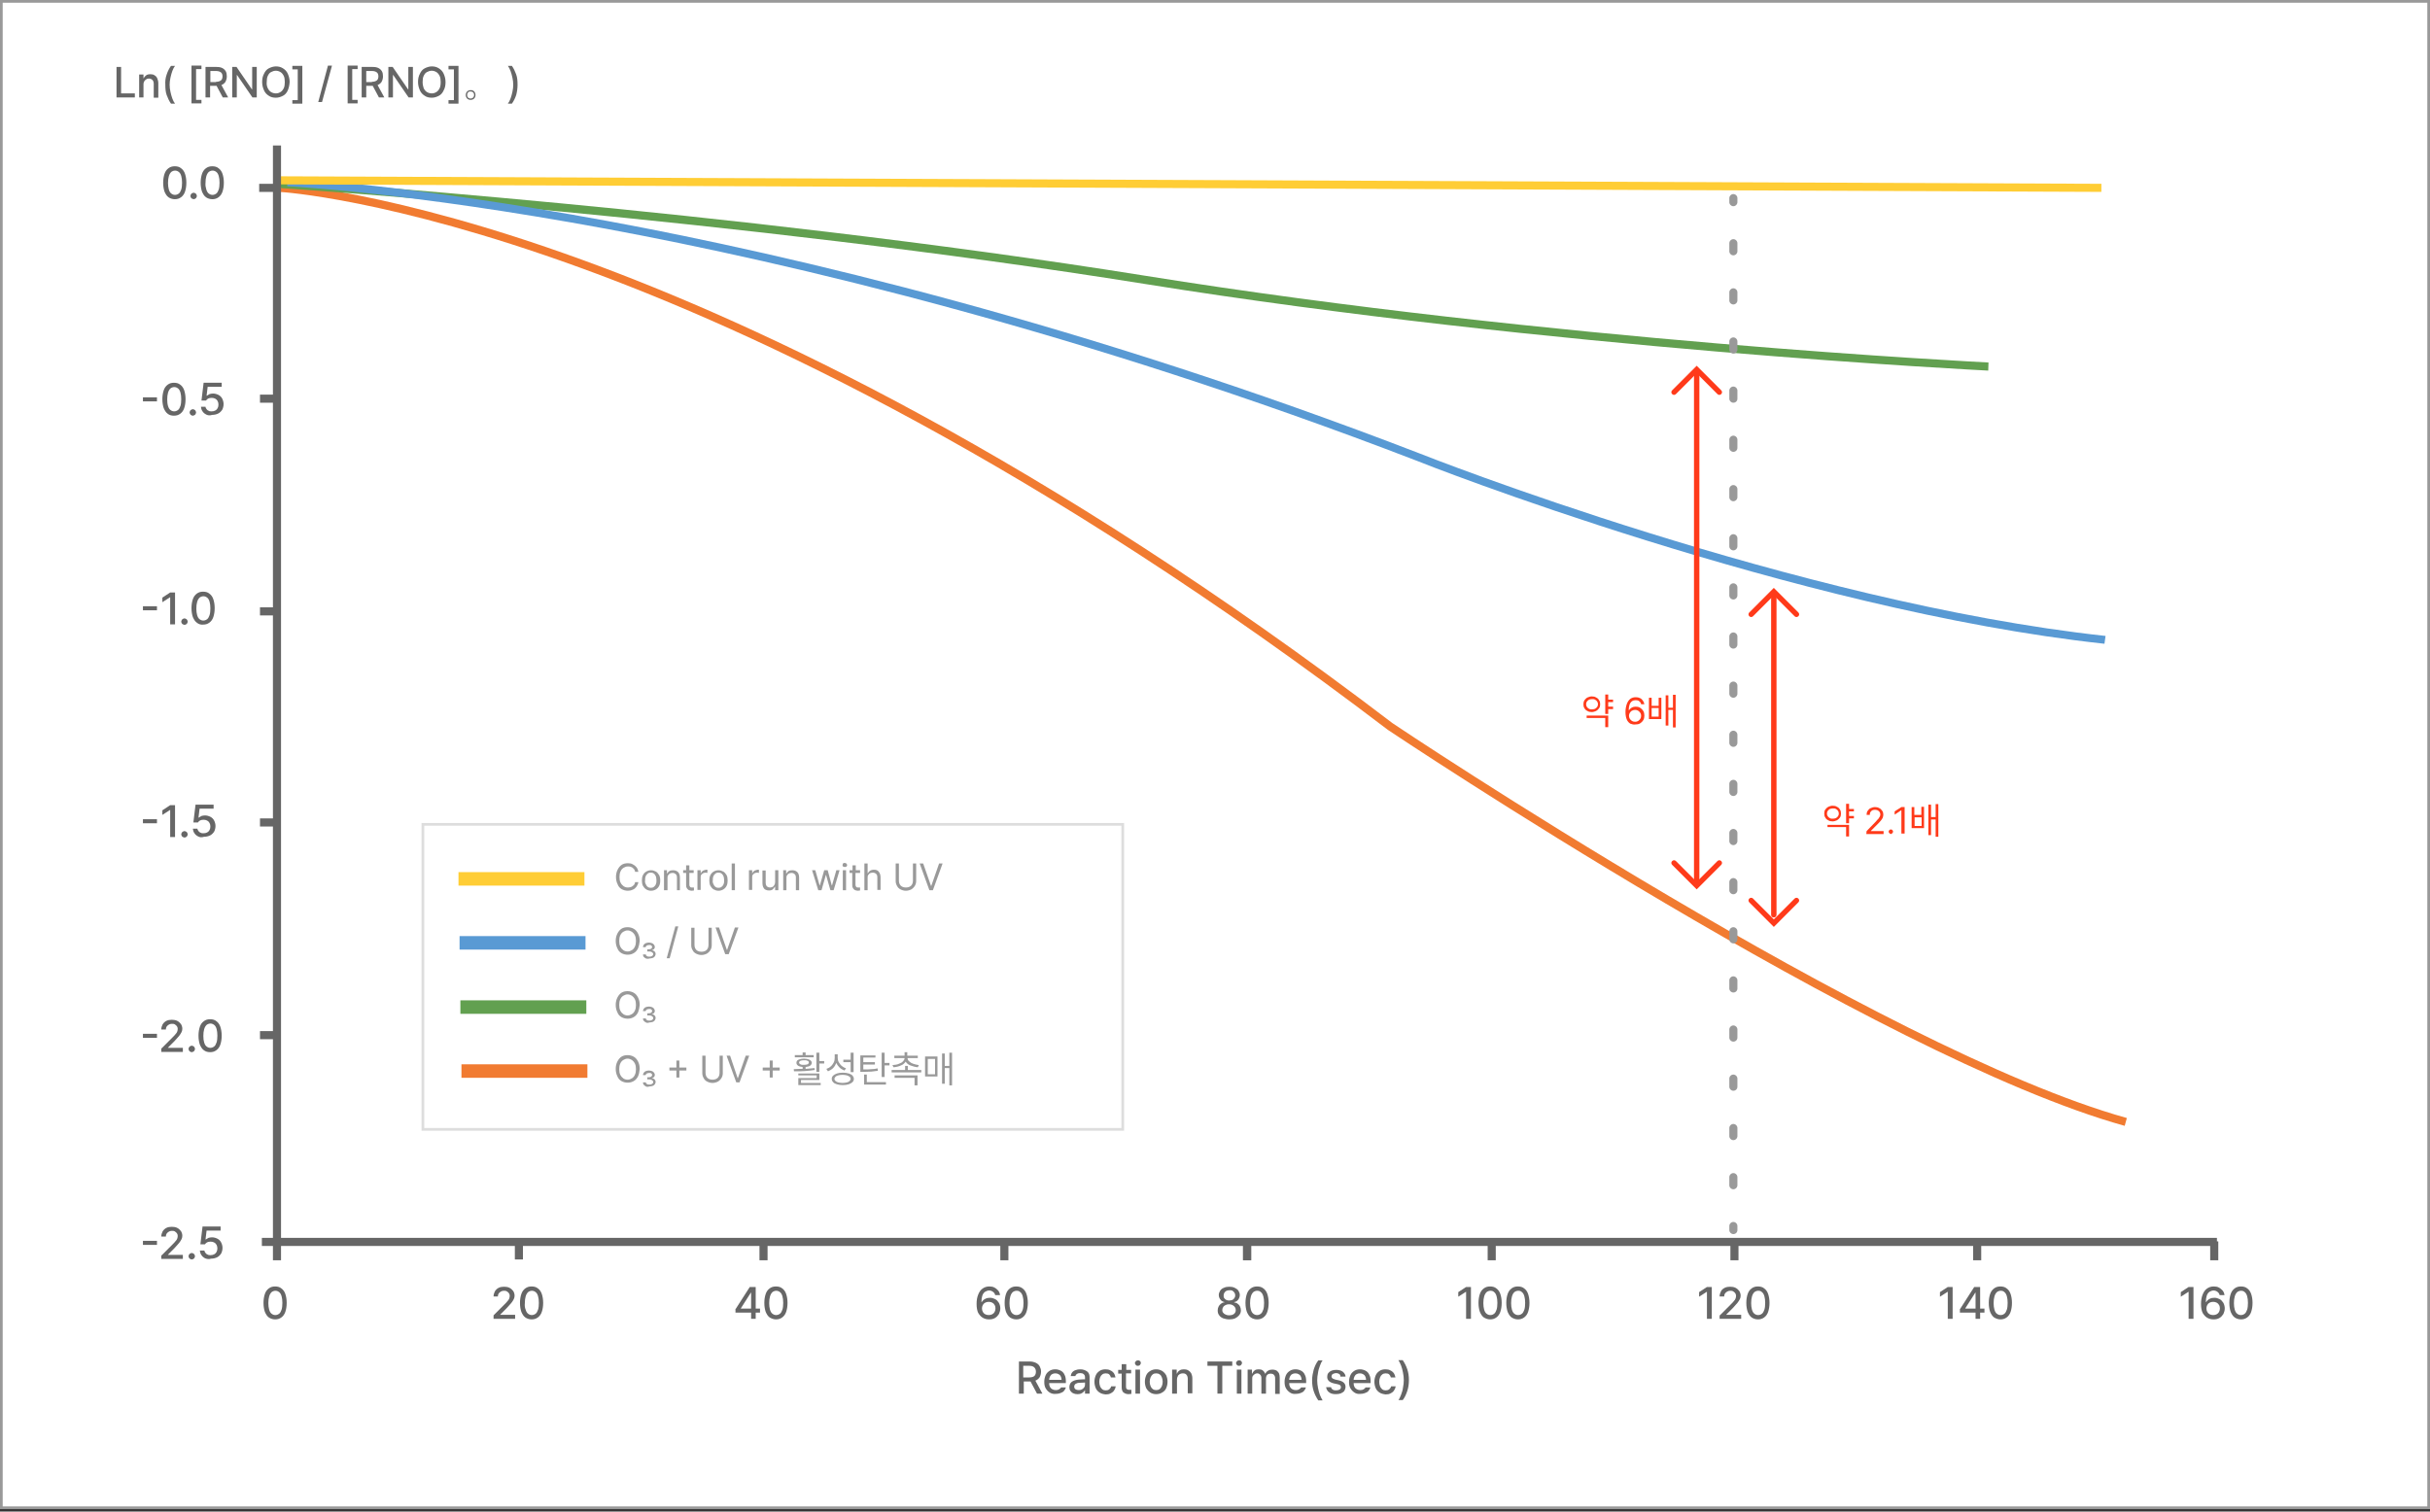 <svg width="900" height="560" viewBox="0 0 900 560" fill="none" xmlns="http://www.w3.org/2000/svg">
<rect x="0" y="0" width="900" height="560" fill="#333333" stroke="none"/>
<g clip-path="url(#clip0_201_173)">
<path d="M899.501 0.5H0.5V558.6H899.501V0.5Z" fill="white"/>
<path d="M900 559.1H0V0H900V559.1ZM0.999 558.1H899.001V1H0.999V558.1Z" fill="#999999"/>
<path d="M786.926 417.1C695.028 391.5 515.827 271.6 514.029 270.4C384.473 171.7 279.689 122.7 214.662 99.1C144.24 73.5 103.985 71.1 103.585 71.1L103.785 68.1C104.184 68.1 144.939 70.5 215.76 96.3C280.888 120 385.971 169 515.727 267.9C517.425 269.1 696.326 388.7 787.725 414.2L786.926 417.1Z" fill="#F17B31"/>
<path d="M736.382 137.3C734.783 137.2 574.262 129.3 424.029 105.2C272.297 80.9 105.782 69.8 104.284 69.7L104.384 68.2L104.284 69.7L102.985 68.8L103.185 67.3C103.385 67 103.585 66.8 104.484 66.8V66.7V66.8C105.483 66.8 107.58 66.9 111.975 67.2C116.47 67.5 123.662 68.1 133.052 68.8C149.634 70.1 175.904 72.3 207.469 75.3C263.107 80.6 345.915 89.6 424.428 102.2C574.561 126.3 734.883 134.2 736.481 134.3L736.382 137.3Z" fill="#62A050"/>
<path d="M779.434 238.5C664.861 226.1 526.016 171.3 524.717 170.7C399.556 122.5 292.475 97.4 224.75 84.8C151.232 71.2 106.781 69 106.382 69L106.482 66C106.881 66 151.532 68.3 225.15 81.9C293.074 94.5 400.355 119.6 525.816 168C527.214 168.6 665.66 223.2 779.834 235.6L779.434 238.5Z" fill="#599AD4"/>
<path d="M103.648 65.305L103.635 68.305L778.286 71.093L778.298 68.093L103.648 65.305Z" fill="#FFCD35"/>
<path d="M284.284 459.9H281.288V466.9H284.284V459.9Z" fill="#666666"/>
<path d="M463.385 459.9H460.389V466.9H463.385V459.9Z" fill="#666666"/>
<path d="M104.084 53.9H101.087V466.9H104.084V53.9Z" fill="#666666"/>
<path d="M821.088 458.6H96.992V461.6H821.088V458.6Z" fill="#666666"/>
<path d="M102.286 68.1H95.993V71.1H102.286V68.1Z" fill="#666666"/>
<path d="M102.586 146.2H96.293V149.2H102.586V146.2Z" fill="#666666"/>
<path d="M102.586 225H96.293V228H102.586V225Z" fill="#666666"/>
<path d="M102.586 303.2H96.293V306.2H102.586V303.2Z" fill="#666666"/>
<path d="M102.586 382H96.293V385H102.586V382Z" fill="#666666"/>
<path d="M193.685 459.6H190.688V466.6H193.685V459.6Z" fill="#666666"/>
<path d="M373.485 459.9H370.488V466.9H373.485V459.9Z" fill="#666666"/>
<path d="M463.385 459.9H460.388V466.9H463.385V459.9Z" fill="#666666"/>
<path d="M553.984 459.9H550.987V466.9H553.984V459.9Z" fill="#666666"/>
<path d="M643.884 459.9H640.888V466.9H643.884V459.9Z" fill="#666666"/>
<path d="M733.785 459.9H730.788V466.9H733.785V459.9Z" fill="#666666"/>
<path d="M821.587 459.9H818.59V466.9H821.587V459.9Z" fill="#666666"/>
<path d="M62.43 73.1C61.731 72.6 61.332 71.9 60.932 71C60.632 70.1 60.433 69 60.433 67.7C60.433 66.4 60.632 65.3 60.932 64.4C61.232 63.5 61.731 62.8 62.43 62.3C63.13 61.8 63.829 61.6 64.728 61.6C65.627 61.6 66.426 61.8 67.025 62.3C67.725 62.8 68.224 63.5 68.524 64.4C68.823 65.3 69.023 66.4 69.023 67.7C69.023 69 68.823 70.1 68.524 71C68.224 71.9 67.725 72.6 67.025 73.1C66.326 73.6 65.627 73.8 64.728 73.8C63.829 73.8 63.03 73.5 62.43 73.1ZM62.53 70.2C62.73 70.9 63.03 71.4 63.429 71.7C63.829 72 64.228 72.2 64.828 72.2C65.327 72.2 65.827 72 66.226 71.7C66.626 71.4 66.925 70.8 67.125 70.2C67.325 69.6 67.425 68.7 67.425 67.7C67.425 66.7 67.325 65.9 67.125 65.2C66.925 64.5 66.626 64 66.226 63.7C65.827 63.4 65.427 63.2 64.828 63.2C64.328 63.2 63.829 63.4 63.429 63.7C63.03 64.1 62.73 64.6 62.53 65.3C62.331 66 62.231 66.8 62.231 67.8C62.231 68.7 62.331 69.5 62.53 70.2Z" fill="#666666"/>
<path d="M71.121 73.6C70.921 73.5 70.821 73.4 70.721 73.2C70.621 73 70.522 72.8 70.522 72.6C70.522 72.4 70.621 72.2 70.721 72C70.821 71.8 70.921 71.7 71.121 71.6C71.321 71.5 71.52 71.4 71.72 71.4C71.92 71.4 72.12 71.5 72.32 71.6C72.519 71.7 72.619 71.8 72.719 72C72.819 72.2 72.919 72.4 72.919 72.6C72.919 72.8 72.819 73 72.719 73.2C72.619 73.4 72.519 73.5 72.32 73.6C72.12 73.7 71.92 73.8 71.72 73.8C71.52 73.7 71.321 73.7 71.121 73.6Z" fill="#666666"/>
<path d="M76.315 73.1C75.616 72.6 75.216 71.9 74.817 71C74.517 70.1 74.317 69 74.317 67.7C74.317 66.4 74.517 65.3 74.817 64.4C75.117 63.5 75.616 62.8 76.315 62.3C77.014 61.8 77.714 61.6 78.613 61.6C79.512 61.6 80.311 61.8 80.91 62.3C81.609 62.8 82.109 63.5 82.408 64.4C82.708 65.3 82.908 66.4 82.908 67.7C82.908 69 82.708 70.1 82.408 71C82.109 71.9 81.609 72.6 80.91 73.1C80.211 73.6 79.512 73.8 78.613 73.8C77.714 73.8 76.915 73.5 76.315 73.1ZM76.415 70.2C76.615 70.9 76.915 71.4 77.314 71.7C77.714 72 78.113 72.2 78.713 72.2C79.212 72.2 79.711 72 80.111 71.7C80.51 71.4 80.81 70.8 81.01 70.2C81.21 69.6 81.31 68.7 81.31 67.7C81.31 66.7 81.21 65.9 81.01 65.2C80.81 64.5 80.51 64 80.111 63.7C79.711 63.4 79.312 63.2 78.713 63.2C78.213 63.2 77.714 63.4 77.314 63.7C76.915 64.1 76.615 64.6 76.415 65.3C76.215 66 76.115 66.8 76.115 67.8C76.016 68.7 76.215 69.5 76.415 70.2Z" fill="#666666"/>
<path d="M58.236 148.7H52.941V147.2H58.136V148.7H58.236Z" fill="#666666"/>
<path d="M62.131 153.3C61.432 152.8 61.032 152.1 60.633 151.2C60.333 150.3 60.133 149.2 60.133 147.9C60.133 146.6 60.333 145.5 60.633 144.6C60.932 143.7 61.432 143 62.131 142.5C62.83 142 63.529 141.8 64.428 141.8C65.328 141.8 66.127 142 66.726 142.5C67.425 143 67.925 143.7 68.224 144.6C68.524 145.5 68.724 146.6 68.724 147.9C68.724 149.2 68.524 150.3 68.224 151.2C67.925 152.1 67.425 152.8 66.726 153.3C66.027 153.8 65.328 154 64.428 154C63.529 154 62.73 153.8 62.131 153.3ZM62.231 150.4C62.431 151.1 62.73 151.6 63.13 151.9C63.529 152.2 63.929 152.4 64.528 152.4C65.028 152.4 65.527 152.2 65.927 151.9C66.326 151.6 66.626 151 66.826 150.4C67.026 149.8 67.126 148.9 67.126 147.9C67.126 146.9 67.026 146.1 66.826 145.4C66.626 144.7 66.326 144.2 65.927 143.9C65.527 143.6 65.128 143.4 64.528 143.4C64.029 143.4 63.529 143.6 63.13 143.9C62.73 144.3 62.431 144.8 62.231 145.5C62.031 146.2 61.931 147 61.931 148C61.931 148.9 62.031 149.8 62.231 150.4Z" fill="#666666"/>
<path d="M70.822 153.8C70.622 153.7 70.522 153.6 70.422 153.4C70.322 153.2 70.222 153 70.222 152.8C70.222 152.6 70.322 152.4 70.422 152.2C70.522 152 70.622 151.9 70.822 151.8C71.021 151.7 71.221 151.6 71.421 151.6C71.621 151.6 71.82 151.7 72.02 151.8C72.22 151.9 72.32 152 72.42 152.2C72.52 152.4 72.62 152.6 72.62 152.8C72.62 153 72.52 153.2 72.42 153.4C72.32 153.6 72.22 153.7 72.02 153.8C71.82 153.9 71.621 154 71.421 154C71.121 154 70.921 153.9 70.822 153.8Z" fill="#666666"/>
<path d="M76.415 153.6C75.816 153.3 75.317 152.9 75.017 152.4C74.617 151.9 74.517 151.3 74.418 150.7H76.116C76.116 151 76.315 151.3 76.515 151.6C76.715 151.9 77.015 152.1 77.314 152.2C77.614 152.4 78.013 152.4 78.413 152.4C78.912 152.4 79.312 152.3 79.712 152.1C80.111 151.9 80.411 151.6 80.611 151.2C80.81 150.8 80.91 150.4 80.91 149.9C80.91 149.4 80.81 149 80.611 148.6C80.411 148.2 80.111 147.9 79.712 147.7C79.312 147.5 78.912 147.4 78.413 147.4C77.414 147.4 76.715 147.7 76.315 148.4H74.617L75.416 141.8H82.109V143.3H76.915L76.515 146.6H76.615C76.915 146.4 77.214 146.2 77.614 146C78.013 145.9 78.413 145.8 78.912 145.8C79.612 145.8 80.311 146 80.91 146.3C81.51 146.6 82.009 147.1 82.309 147.7C82.608 148.3 82.808 149 82.808 149.7C82.808 150.5 82.608 151.2 82.309 151.8C81.909 152.4 81.41 152.9 80.81 153.2C80.211 153.5 79.412 153.7 78.613 153.7C77.714 154 77.015 153.9 76.415 153.6Z" fill="#666666"/>
<path d="M58.236 226.1H52.941V224.6H58.136V226.1H58.236Z" fill="#666666"/>
<path d="M64.828 231.3H63.03V221.3H62.93L60.133 223.1V221.4L63.03 219.5H64.828V231.3Z" fill="#666666"/>
<path d="M67.725 231.3C67.525 231.2 67.425 231.1 67.325 230.9C67.225 230.7 67.126 230.5 67.126 230.3C67.126 230.1 67.225 229.9 67.325 229.7C67.425 229.5 67.525 229.4 67.725 229.3C67.925 229.2 68.124 229.1 68.324 229.1C68.524 229.1 68.724 229.2 68.924 229.3C69.123 229.4 69.223 229.5 69.323 229.7C69.423 229.9 69.523 230.1 69.523 230.3C69.523 230.5 69.423 230.7 69.323 230.9C69.223 231.1 69.123 231.2 68.924 231.3C68.724 231.4 68.524 231.5 68.324 231.5C68.124 231.4 67.925 231.4 67.725 231.3Z" fill="#666666"/>
<path d="M72.919 230.7C72.22 230.2 71.82 229.5 71.421 228.6C71.121 227.7 70.921 226.6 70.921 225.3C70.921 224 71.121 222.9 71.421 222C71.721 221.1 72.22 220.4 72.919 219.9C73.618 219.4 74.318 219.2 75.217 219.2C76.116 219.2 76.915 219.4 77.514 219.9C78.213 220.4 78.713 221.1 79.012 222C79.312 222.9 79.512 224 79.512 225.3C79.512 226.6 79.312 227.7 79.012 228.6C78.713 229.5 78.213 230.2 77.514 230.7C76.815 231.2 76.116 231.4 75.217 231.4C74.318 231.5 73.519 231.2 72.919 230.7ZM73.019 227.9C73.219 228.6 73.519 229.1 73.918 229.4C74.318 229.7 74.717 229.9 75.317 229.9C75.816 229.9 76.315 229.7 76.715 229.4C77.115 229.1 77.414 228.5 77.614 227.9C77.814 227.3 77.914 226.4 77.914 225.4C77.914 224.4 77.814 223.6 77.614 222.9C77.414 222.2 77.115 221.7 76.715 221.4C76.315 221.1 75.916 220.9 75.317 220.9C74.817 220.9 74.318 221.1 73.918 221.4C73.519 221.8 73.219 222.3 73.019 223C72.819 223.7 72.719 224.5 72.719 225.5C72.719 226.4 72.819 227.2 73.019 227.9Z" fill="#666666"/>
<path d="M58.236 305H52.941V303.5H58.136V305H58.236Z" fill="#666666"/>
<path d="M64.828 310.1H63.03V300.1H62.93L60.133 301.9V300.2L63.03 298.3H64.828V310.1Z" fill="#666666"/>
<path d="M67.725 310.1C67.525 310 67.425 309.9 67.325 309.7C67.225 309.5 67.126 309.3 67.126 309.1C67.126 308.9 67.225 308.7 67.325 308.5C67.425 308.3 67.525 308.2 67.725 308.1C67.925 308 68.124 307.9 68.324 307.9C68.524 307.9 68.724 308 68.924 308.1C69.123 308.2 69.223 308.3 69.323 308.5C69.423 308.7 69.523 308.9 69.523 309.1C69.523 309.3 69.423 309.5 69.323 309.7C69.223 309.9 69.123 310 68.924 310.1C68.724 310.2 68.524 310.3 68.324 310.3C68.124 310.2 67.925 310.2 67.725 310.1Z" fill="#666666"/>
<path d="M73.419 309.9C72.819 309.6 72.32 309.2 72.02 308.7C71.621 308.2 71.521 307.6 71.421 307H73.119C73.119 307.3 73.319 307.6 73.519 307.9C73.718 308.2 74.018 308.4 74.318 308.5C74.617 308.7 75.017 308.7 75.416 308.7C75.916 308.7 76.316 308.6 76.715 308.4C77.115 308.2 77.414 307.9 77.614 307.5C77.814 307.1 77.914 306.7 77.914 306.2C77.914 305.7 77.814 305.3 77.614 304.9C77.414 304.5 77.115 304.2 76.715 304C76.316 303.8 75.916 303.7 75.416 303.7C74.418 303.7 73.718 304 73.319 304.7H71.621L72.42 298.1H79.112V299.6H73.918L73.519 302.9H73.618C73.918 302.7 74.218 302.5 74.617 302.3C75.017 302.2 75.416 302.1 75.916 302.1C76.615 302.1 77.314 302.3 77.914 302.6C78.513 302.9 79.013 303.4 79.312 304C79.612 304.6 79.812 305.3 79.812 306C79.812 306.8 79.612 307.5 79.312 308.1C78.913 308.7 78.413 309.2 77.814 309.5C77.215 309.8 76.415 310 75.616 310C74.617 310.3 74.018 310.2 73.419 309.9Z" fill="#666666"/>
<path d="M58.236 384.5H52.941V383H58.136V384.5H58.236Z" fill="#666666"/>
<path d="M59.834 388.4L63.929 384.3C64.429 383.8 64.828 383.4 65.028 383.1C65.328 382.8 65.527 382.5 65.627 382.2C65.727 381.9 65.827 381.6 65.827 381.2C65.827 380.8 65.727 380.5 65.527 380.2C65.328 379.9 65.028 379.7 64.728 379.5C64.429 379.3 64.029 379.3 63.63 379.3C63.23 379.3 62.83 379.4 62.531 379.6C62.231 379.8 61.931 380 61.732 380.3C61.532 380.6 61.432 381 61.432 381.4H59.734C59.734 380.7 59.934 380.1 60.233 379.5C60.533 379 61.032 378.5 61.632 378.2C62.231 377.9 62.93 377.8 63.63 377.8C64.329 377.8 65.028 377.9 65.627 378.2C66.227 378.5 66.626 378.9 67.026 379.4C67.325 379.9 67.525 380.5 67.525 381.1C67.525 381.6 67.425 382 67.226 382.4C67.026 382.8 66.726 383.3 66.327 383.8C65.927 384.3 65.328 384.9 64.628 385.7L62.231 388.1V388.2H67.725V389.7H59.734V388.4H59.834Z" fill="#666666"/>
<path d="M70.422 389.6C70.222 389.5 70.122 389.4 70.022 389.2C69.923 389 69.823 388.8 69.823 388.6C69.823 388.4 69.923 388.2 70.022 388C70.122 387.8 70.222 387.7 70.422 387.6C70.622 387.5 70.822 387.4 71.021 387.4C71.221 387.4 71.421 387.5 71.621 387.6C71.82 387.7 71.92 387.8 72.02 388C72.12 388.2 72.22 388.4 72.22 388.6C72.22 388.8 72.12 389 72.02 389.2C71.92 389.4 71.82 389.5 71.621 389.6C71.421 389.7 71.221 389.8 71.021 389.8C70.722 389.8 70.522 389.7 70.422 389.6Z" fill="#666666"/>
<path d="M75.516 389.1C74.817 388.6 74.418 387.9 74.018 387C73.718 386.1 73.519 385 73.519 383.7C73.519 382.4 73.718 381.3 74.018 380.4C74.318 379.5 74.817 378.8 75.516 378.3C76.216 377.8 76.915 377.6 77.814 377.6C78.713 377.6 79.512 377.8 80.111 378.3C80.811 378.8 81.31 379.5 81.61 380.4C81.909 381.3 82.109 382.4 82.109 383.7C82.109 385 81.909 386.1 81.61 387C81.31 387.9 80.811 388.6 80.111 389.1C79.412 389.6 78.713 389.8 77.814 389.8C76.915 389.8 76.216 389.6 75.516 389.1ZM75.616 386.2C75.816 386.9 76.116 387.4 76.515 387.7C76.915 388 77.314 388.2 77.914 388.2C78.413 388.2 78.913 388 79.312 387.7C79.712 387.4 80.011 386.8 80.211 386.2C80.411 385.6 80.511 384.7 80.511 383.7C80.511 382.7 80.411 381.9 80.211 381.2C80.011 380.5 79.712 380 79.312 379.7C78.913 379.4 78.513 379.2 77.914 379.2C77.414 379.2 76.915 379.4 76.515 379.7C76.116 380.1 75.816 380.6 75.616 381.3C75.416 382 75.317 382.8 75.317 383.8C75.317 384.8 75.416 385.6 75.616 386.2Z" fill="#666666"/>
<path d="M58.236 461.2H52.941V459.7H58.136V461.2H58.236Z" fill="#666666"/>
<path d="M59.834 465.1L63.929 461C64.429 460.5 64.828 460.1 65.028 459.8C65.328 459.5 65.527 459.2 65.627 458.9C65.727 458.6 65.827 458.3 65.827 457.9C65.827 457.5 65.727 457.2 65.527 456.9C65.328 456.6 65.028 456.4 64.728 456.2C64.429 456 64.029 456 63.63 456C63.23 456 62.83 456.1 62.531 456.3C62.231 456.5 61.931 456.7 61.732 457C61.532 457.3 61.432 457.7 61.432 458.1H59.734C59.734 457.4 59.934 456.8 60.233 456.2C60.533 455.7 61.032 455.2 61.632 454.9C62.231 454.6 62.93 454.5 63.63 454.5C64.329 454.5 65.028 454.6 65.627 454.9C66.227 455.2 66.626 455.6 67.026 456.1C67.325 456.6 67.525 457.2 67.525 457.8C67.525 458.3 67.425 458.7 67.226 459.1C67.026 459.5 66.726 460 66.327 460.5C65.927 461 65.328 461.6 64.628 462.4L62.231 464.8V464.9H67.725V466.4H59.734V465.1H59.834Z" fill="#666666"/>
<path d="M70.422 466.4C70.222 466.3 70.122 466.2 70.022 466C69.923 465.8 69.823 465.6 69.823 465.4C69.823 465.2 69.923 465 70.022 464.8C70.122 464.6 70.222 464.5 70.422 464.4C70.622 464.3 70.822 464.2 71.021 464.2C71.221 464.2 71.421 464.3 71.621 464.4C71.82 464.5 71.92 464.6 72.02 464.8C72.12 465 72.22 465.2 72.22 465.4C72.22 465.6 72.12 465.8 72.02 466C71.92 466.2 71.82 466.3 71.621 466.4C71.421 466.5 71.221 466.6 71.021 466.6C70.722 466.5 70.522 466.5 70.422 466.4Z" fill="#666666"/>
<path d="M76.016 466.2C75.416 465.9 74.917 465.5 74.617 465C74.218 464.5 74.118 463.9 74.018 463.3H75.716C75.716 463.6 75.916 463.9 76.116 464.2C76.316 464.5 76.615 464.7 76.915 464.8C77.215 465 77.614 465 78.014 465C78.513 465 78.913 464.9 79.312 464.7C79.712 464.5 80.011 464.2 80.211 463.8C80.411 463.4 80.511 463 80.511 462.5C80.511 462 80.411 461.6 80.211 461.2C80.011 460.8 79.712 460.5 79.312 460.3C78.913 460.1 78.513 460 78.014 460C77.015 460 76.316 460.3 75.916 461H74.218L75.017 454.4H81.71V455.9H76.515L76.116 459.2H76.216C76.515 459 76.815 458.8 77.215 458.6C77.614 458.5 78.014 458.4 78.513 458.4C79.212 458.4 79.912 458.6 80.511 458.9C81.11 459.2 81.61 459.7 81.909 460.3C82.209 460.9 82.409 461.6 82.409 462.3C82.409 463.1 82.209 463.8 81.909 464.4C81.51 465 81.01 465.5 80.411 465.8C79.812 466.1 79.013 466.3 78.213 466.3C77.314 466.6 76.615 466.4 76.016 466.2Z" fill="#666666"/>
<path d="M99.59 488.1C98.89 487.6 98.491 486.9 98.091 486C97.792 485.1 97.592 484 97.592 482.7C97.592 481.4 97.792 480.3 98.091 479.4C98.391 478.5 98.89 477.8 99.59 477.3C100.289 476.8 100.988 476.6 101.887 476.6C102.786 476.6 103.585 476.8 104.184 477.3C104.884 477.8 105.383 478.5 105.683 479.4C105.982 480.3 106.182 481.4 106.182 482.7C106.182 484 105.982 485.1 105.683 486C105.383 486.9 104.884 487.6 104.184 488.1C103.485 488.6 102.786 488.8 101.887 488.8C100.988 488.8 100.189 488.5 99.59 488.1ZM99.689 485.2C99.889 485.9 100.189 486.4 100.588 486.7C100.988 487 101.388 487.2 101.987 487.2C102.486 487.2 102.986 487 103.385 486.7C103.785 486.4 104.085 485.8 104.284 485.2C104.484 484.6 104.584 483.7 104.584 482.7C104.584 481.7 104.484 480.9 104.284 480.2C104.085 479.5 103.785 479 103.385 478.7C102.986 478.4 102.586 478.2 101.987 478.2C101.487 478.2 100.988 478.4 100.588 478.7C100.189 479.1 99.889 479.6 99.689 480.3C99.49 481 99.39 481.8 99.39 482.8C99.39 483.7 99.49 484.5 99.689 485.2Z" fill="#666666"/>
<path d="M182.797 487.3L186.892 483.2C187.392 482.7 187.791 482.3 187.991 482C188.291 481.7 188.491 481.4 188.59 481.1C188.69 480.8 188.79 480.5 188.79 480.1C188.79 479.7 188.69 479.4 188.491 479.1C188.291 478.8 187.991 478.6 187.691 478.4C187.392 478.2 186.992 478.2 186.593 478.2C186.193 478.2 185.794 478.3 185.494 478.5C185.194 478.7 184.895 478.9 184.695 479.2C184.495 479.5 184.395 479.9 184.395 480.3H182.797C182.797 479.6 182.997 479 183.296 478.4C183.596 477.9 184.095 477.4 184.695 477.1C185.294 476.8 185.993 476.7 186.693 476.7C187.392 476.7 188.091 476.8 188.69 477.1C189.29 477.4 189.689 477.8 190.089 478.3C190.388 478.8 190.588 479.4 190.588 480C190.588 480.5 190.488 480.9 190.289 481.3C190.089 481.7 189.789 482.2 189.39 482.7C188.99 483.2 188.391 483.8 187.691 484.6L185.294 487V487.1H190.788V488.6H182.797V487.3Z" fill="#666666"/>
<path d="M194.584 488.1C193.884 487.6 193.485 486.9 193.085 486C192.786 485.1 192.586 484 192.586 482.7C192.586 481.4 192.786 480.3 193.085 479.4C193.385 478.5 193.884 477.8 194.584 477.3C195.283 476.8 195.982 476.6 196.881 476.6C197.78 476.6 198.579 476.8 199.179 477.3C199.878 477.8 200.377 478.5 200.677 479.4C200.977 480.3 201.176 481.4 201.176 482.7C201.176 484 200.977 485.1 200.677 486C200.377 486.9 199.878 487.6 199.179 488.1C198.479 488.6 197.78 488.8 196.881 488.8C195.982 488.8 195.183 488.5 194.584 488.1ZM194.684 485.2C194.883 485.9 195.183 486.4 195.583 486.7C195.982 487 196.382 487.2 196.981 487.2C197.48 487.2 197.98 487 198.379 486.7C198.779 486.4 199.079 485.8 199.278 485.2C199.478 484.6 199.578 483.7 199.578 482.7C199.578 481.7 199.478 480.9 199.278 480.2C199.079 479.5 198.779 479 198.379 478.7C197.98 478.4 197.58 478.2 196.981 478.2C196.482 478.2 195.982 478.4 195.583 478.7C195.183 479.1 194.883 479.6 194.684 480.3C194.484 481 194.384 481.8 194.384 482.8C194.284 483.7 194.384 484.5 194.684 485.2Z" fill="#666666"/>
<path d="M272.497 484.9L277.692 476.8H279.889V484.8H281.487V486.3H279.889V488.6H278.191V486.3H272.397V484.9H272.497ZM278.191 484.8V478.9H278.091L274.395 484.7V484.8H278.191V484.8Z" fill="#666666"/>
<path d="M285.083 488.1C284.384 487.6 283.984 486.9 283.585 486C283.285 485.1 283.085 484 283.085 482.7C283.085 481.4 283.285 480.3 283.585 479.4C283.885 478.5 284.384 477.8 285.083 477.3C285.782 476.8 286.482 476.6 287.381 476.6C288.28 476.6 289.079 476.8 289.678 477.3C290.377 477.8 290.877 478.5 291.176 479.4C291.476 480.3 291.676 481.4 291.676 482.7C291.676 484 291.476 485.1 291.176 486C290.877 486.9 290.377 487.6 289.678 488.1C288.979 488.6 288.28 488.8 287.381 488.8C286.582 488.8 285.782 488.5 285.083 488.1ZM285.183 485.2C285.383 485.9 285.683 486.4 286.082 486.7C286.482 487 286.881 487.2 287.481 487.2C287.98 487.2 288.479 487 288.879 486.7C289.279 486.4 289.578 485.8 289.778 485.2C289.978 484.6 290.078 483.7 290.078 482.7C290.078 481.7 289.978 480.9 289.778 480.2C289.578 479.5 289.279 479 288.879 478.7C288.479 478.4 288.08 478.2 287.481 478.2C286.981 478.2 286.482 478.4 286.082 478.7C285.683 479.1 285.383 479.6 285.183 480.3C284.983 481 284.883 481.8 284.883 482.8C284.883 483.7 284.983 484.5 285.183 485.2Z" fill="#666666"/>
<path d="M363.996 488.2C363.296 487.8 362.797 487.2 362.298 486.4C361.898 485.6 361.698 484.4 361.698 483.1C361.698 481.7 361.898 480.6 362.298 479.6C362.697 478.6 363.197 477.9 363.896 477.4C364.595 476.9 365.394 476.6 366.393 476.6C367.092 476.6 367.791 476.7 368.291 477C368.89 477.3 369.29 477.7 369.689 478.1C370.089 478.6 370.289 479.1 370.389 479.8H368.591C368.491 479.3 368.191 478.9 367.791 478.6C367.392 478.3 366.892 478.1 366.393 478.1C365.794 478.1 365.294 478.3 364.795 478.6C364.395 478.9 363.996 479.4 363.796 480.1C363.596 480.7 363.496 481.5 363.496 482.4H363.596C363.896 481.9 364.295 481.5 364.895 481.2C365.394 480.9 365.993 480.8 366.693 480.8C367.392 480.8 367.991 481 368.591 481.3C369.19 481.6 369.589 482.1 369.989 482.7C370.289 483.3 370.488 484 370.488 484.7C370.488 485.5 370.289 486.1 369.989 486.8C369.589 487.4 369.19 487.9 368.491 488.3C367.791 488.7 367.092 488.8 366.293 488.8C365.394 488.8 364.695 488.6 363.996 488.2ZM363.996 486C364.195 486.4 364.495 486.7 364.895 486.9C365.294 487.1 365.694 487.2 366.193 487.2C366.693 487.2 367.092 487.1 367.492 486.9C367.891 486.7 368.191 486.4 368.391 486C368.591 485.6 368.69 485.2 368.69 484.7C368.69 484.3 368.591 483.8 368.391 483.5C368.191 483.1 367.891 482.8 367.492 482.6C367.092 482.4 366.693 482.3 366.193 482.3C365.694 482.3 365.294 482.4 364.895 482.6C364.495 482.8 364.195 483.1 363.996 483.5C363.796 483.9 363.696 484.3 363.696 484.7C363.696 485.2 363.796 485.6 363.996 486Z" fill="#666666"/>
<path d="M374.085 488.1C373.385 487.6 372.986 486.9 372.586 486C372.287 485.1 372.087 484 372.087 482.7C372.087 481.4 372.287 480.3 372.586 479.4C372.886 478.5 373.385 477.8 374.085 477.3C374.784 476.8 375.483 476.6 376.382 476.6C377.281 476.6 378.08 476.8 378.68 477.3C379.379 477.8 379.878 478.5 380.178 479.4C380.478 480.3 380.677 481.4 380.677 482.7C380.677 484 380.478 485.1 380.178 486C379.878 486.9 379.379 487.6 378.68 488.1C377.98 488.6 377.281 488.8 376.382 488.8C375.483 488.8 374.784 488.5 374.085 488.1ZM374.185 485.2C374.384 485.9 374.684 486.4 375.084 486.7C375.483 487 375.883 487.2 376.482 487.2C377.081 487.2 377.481 487 377.88 486.7C378.28 486.4 378.58 485.8 378.779 485.2C378.979 484.6 379.079 483.7 379.079 482.7C379.079 481.7 378.979 480.9 378.779 480.2C378.58 479.5 378.28 479 377.88 478.7C377.481 478.3 377.081 478.2 376.482 478.2C375.983 478.2 375.483 478.4 375.084 478.7C374.684 479.1 374.384 479.6 374.185 480.3C373.985 481 373.885 481.8 373.885 482.8C373.885 483.7 373.985 484.5 374.185 485.2Z" fill="#666666"/>
<path d="M452.997 488.4C452.298 488.1 451.798 487.7 451.498 487.2C451.099 486.7 450.999 486.1 450.999 485.5C450.999 485 451.099 484.5 451.299 484.1C451.498 483.7 451.798 483.3 452.198 483C452.597 482.7 452.997 482.5 453.496 482.5V482.4C453.097 482.3 452.697 482.1 452.397 481.9C452.098 481.6 451.898 481.3 451.698 481C451.498 480.6 451.399 480.2 451.399 479.8C451.399 479.2 451.598 478.7 451.898 478.2C452.198 477.7 452.697 477.3 453.296 477.1C453.896 476.8 454.595 476.7 455.294 476.7C455.993 476.7 456.693 476.8 457.292 477.1C457.891 477.4 458.391 477.7 458.691 478.2C458.99 478.7 459.19 479.2 459.19 479.8C459.19 480.2 459.09 480.6 458.89 481C458.69 481.4 458.491 481.7 458.191 481.9C457.891 482.2 457.492 482.3 457.092 482.4V482.5C457.592 482.6 457.991 482.7 458.391 483C458.79 483.3 459.09 483.6 459.29 484.1C459.49 484.5 459.59 485 459.59 485.5C459.59 486.1 459.39 486.7 458.99 487.2C458.591 487.7 458.091 488.1 457.492 488.4C456.793 488.7 456.093 488.8 455.294 488.8C454.395 488.8 453.696 488.6 452.997 488.4ZM452.997 486.3C453.197 486.6 453.496 486.8 453.896 487C454.295 487.2 454.695 487.3 455.194 487.3C455.694 487.3 456.093 487.2 456.493 487.1C456.892 486.9 457.192 486.7 457.392 486.4C457.592 486.1 457.692 485.8 457.692 485.4C457.692 485 457.592 484.6 457.392 484.3C457.192 484 456.892 483.7 456.493 483.5C456.093 483.3 455.694 483.2 455.194 483.2C454.695 483.2 454.295 483.3 453.896 483.5C453.496 483.7 453.197 483.9 452.997 484.3C452.797 484.6 452.697 485 452.697 485.4C452.697 485.7 452.797 486.1 452.997 486.3ZM453.396 480.9C453.596 481.2 453.796 481.4 454.195 481.6C454.595 481.8 454.895 481.8 455.294 481.8C455.694 481.8 456.093 481.7 456.393 481.6C456.693 481.5 456.992 481.2 457.192 480.9C457.392 480.6 457.492 480.3 457.492 479.9C457.492 479.5 457.392 479.2 457.192 478.9C456.992 478.6 456.793 478.4 456.493 478.2C456.193 478 455.794 478 455.394 478C454.995 478 454.595 478.1 454.295 478.2C453.996 478.3 453.696 478.6 453.496 478.9C453.296 479.2 453.197 479.5 453.197 479.9C453.197 480.3 453.197 480.6 453.396 480.9Z" fill="#666666"/>
<path d="M463.285 488.1C462.586 487.6 462.187 486.9 461.787 486C461.487 485.1 461.288 484 461.288 482.7C461.288 481.4 461.487 480.3 461.787 479.4C462.087 478.5 462.586 477.8 463.285 477.3C463.985 476.8 464.684 476.6 465.583 476.6C466.482 476.6 467.281 476.8 467.88 477.3C468.579 477.8 469.079 478.5 469.379 479.4C469.678 480.3 469.878 481.4 469.878 482.7C469.878 484 469.678 485.1 469.379 486C469.079 486.9 468.579 487.6 467.88 488.1C467.181 488.6 466.482 488.8 465.583 488.8C464.684 488.8 463.885 488.5 463.285 488.1ZM463.285 485.2C463.485 485.9 463.785 486.4 464.184 486.7C464.584 487 464.984 487.2 465.583 487.2C466.182 487.2 466.582 487 466.981 486.7C467.381 486.4 467.68 485.8 467.88 485.2C468.08 484.6 468.18 483.7 468.18 482.7C468.18 481.7 468.08 480.9 467.88 480.2C467.68 479.5 467.381 479 466.981 478.7C466.582 478.3 466.182 478.2 465.583 478.2C465.083 478.2 464.584 478.4 464.184 478.7C463.785 479.1 463.485 479.6 463.285 480.3C463.086 481 462.986 481.8 462.986 482.8C462.986 483.7 463.086 484.5 463.285 485.2Z" fill="#666666"/>
<path d="M544.795 488.6H542.997V478.6H542.897L540.1 480.4V478.7L542.997 476.8H544.795V488.6Z" fill="#666666"/>
<path d="M549.59 488.1C548.89 487.6 548.491 486.9 548.091 486C547.792 485.1 547.592 484 547.592 482.7C547.592 481.4 547.792 480.3 548.091 479.4C548.391 478.5 548.89 477.8 549.59 477.3C550.289 476.8 550.988 476.6 551.887 476.6C552.786 476.6 553.585 476.8 554.184 477.3C554.884 477.8 555.383 478.5 555.683 479.4C555.982 480.3 556.182 481.4 556.182 482.7C556.182 484 555.982 485.1 555.683 486C555.383 486.9 554.884 487.6 554.184 488.1C553.485 488.6 552.786 488.8 551.887 488.8C550.988 488.8 550.289 488.5 549.59 488.1ZM549.689 485.2C549.889 485.9 550.189 486.4 550.588 486.7C550.988 487 551.388 487.2 551.987 487.2C552.586 487.2 552.986 487 553.385 486.7C553.785 486.4 554.085 485.8 554.284 485.2C554.484 484.6 554.584 483.7 554.584 482.7C554.584 481.7 554.484 480.9 554.284 480.2C554.085 479.5 553.785 479 553.385 478.7C552.986 478.3 552.586 478.2 551.987 478.2C551.487 478.2 550.988 478.4 550.588 478.7C550.189 479.1 549.889 479.6 549.689 480.3C549.49 481 549.39 481.8 549.39 482.8C549.39 483.7 549.49 484.5 549.689 485.2Z" fill="#666666"/>
<path d="M559.878 488.1C559.179 487.6 558.779 486.9 558.38 486C558.08 485.1 557.88 484 557.88 482.7C557.88 481.4 558.08 480.3 558.38 479.4C558.679 478.5 559.179 477.8 559.878 477.3C560.577 476.8 561.277 476.6 562.176 476.6C563.075 476.6 563.874 476.8 564.473 477.3C565.172 477.8 565.672 478.5 565.971 479.4C566.271 480.3 566.471 481.4 566.471 482.7C566.471 484 566.271 485.1 565.971 486C565.672 486.9 565.172 487.6 564.473 488.1C563.774 488.6 563.075 488.8 562.176 488.8C561.277 488.8 560.577 488.5 559.878 488.1ZM559.978 485.2C560.178 485.9 560.477 486.4 560.877 486.7C561.277 487 561.676 487.2 562.276 487.2C562.875 487.2 563.274 487 563.674 486.7C564.073 486.4 564.373 485.8 564.573 485.2C564.773 484.6 564.873 483.7 564.873 482.7C564.873 481.7 564.773 480.9 564.573 480.2C564.373 479.5 564.073 479 563.674 478.7C563.274 478.3 562.875 478.2 562.276 478.2C561.776 478.2 561.277 478.4 560.877 478.7C560.477 479.1 560.178 479.6 559.978 480.3C559.778 481 559.678 481.8 559.678 482.8C559.678 483.7 559.778 484.5 559.978 485.2Z" fill="#666666"/>
<path d="M633.996 488.6H632.198V478.6H632.098L629.301 480.4V478.7L632.198 476.8H633.996V488.6Z" fill="#666666"/>
<path d="M636.992 487.3L641.087 483.2C641.587 482.7 641.987 482.3 642.186 482C642.486 481.7 642.686 481.4 642.786 481.1C642.886 480.8 642.985 480.5 642.985 480.1C642.985 479.7 642.886 479.4 642.686 479.1C642.486 478.8 642.186 478.6 641.887 478.4C641.587 478.2 641.187 478.2 640.788 478.2C640.388 478.2 639.989 478.3 639.689 478.5C639.389 478.7 639.09 478.9 638.89 479.2C638.69 479.5 638.59 479.9 638.59 480.3H636.892C636.892 479.6 637.092 479 637.392 478.4C637.691 477.8 638.191 477.4 638.79 477.1C639.389 476.8 640.089 476.7 640.788 476.7C641.487 476.7 642.186 476.8 642.786 477.1C643.385 477.4 643.785 477.8 644.184 478.3C644.484 478.8 644.684 479.4 644.684 480C644.684 480.5 644.584 480.9 644.384 481.3C644.184 481.7 643.884 482.2 643.485 482.7C643.085 483.2 642.486 483.8 641.787 484.6L639.389 487V487.1H644.883V488.6H636.892V487.3H636.992Z" fill="#666666"/>
<path d="M648.779 488.1C648.08 487.6 647.68 486.9 647.281 486C646.981 485.1 646.781 484 646.781 482.7C646.781 481.4 646.981 480.3 647.281 479.4C647.58 478.5 648.08 477.8 648.779 477.3C649.478 476.8 650.177 476.6 651.077 476.6C651.976 476.6 652.775 476.8 653.374 477.3C654.073 477.8 654.573 478.5 654.872 479.4C655.172 480.3 655.372 481.4 655.372 482.7C655.372 484 655.172 485.1 654.872 486C654.573 486.9 654.073 487.6 653.374 488.1C652.675 488.6 651.976 488.8 651.077 488.8C650.177 488.8 649.378 488.5 648.779 488.1ZM648.879 485.2C649.079 485.9 649.378 486.4 649.778 486.7C650.178 487 650.577 487.2 651.176 487.2C651.776 487.2 652.175 487 652.575 486.7C652.974 486.4 653.274 485.8 653.474 485.2C653.674 484.6 653.774 483.7 653.774 482.7C653.774 481.7 653.674 480.9 653.474 480.2C653.274 479.5 652.974 479 652.575 478.7C652.175 478.3 651.776 478.2 651.176 478.2C650.677 478.2 650.178 478.4 649.778 478.7C649.378 479.1 649.079 479.6 648.879 480.3C648.679 481 648.579 481.8 648.579 482.8C648.579 483.7 648.679 484.5 648.879 485.2Z" fill="#666666"/>
<path d="M723.196 488.6H721.398V478.6H721.298L718.501 480.4V478.7L721.398 476.8H723.196V488.6Z" fill="#666666"/>
<path d="M725.993 484.9L731.188 476.8H733.385V484.8H734.983V486.3H733.385V488.6H731.687V486.3H725.894V484.9H725.993ZM731.687 484.8V478.9H731.587L727.891 484.7V484.8H731.687V484.8Z" fill="#666666"/>
<path d="M738.579 488.1C737.88 487.6 737.481 486.9 737.081 486C736.781 485.1 736.582 484 736.582 482.7C736.582 481.4 736.781 480.3 737.081 479.4C737.381 478.5 737.88 477.8 738.579 477.3C739.279 476.8 739.978 476.6 740.877 476.6C741.776 476.6 742.575 476.8 743.174 477.3C743.873 477.8 744.373 478.5 744.672 479.4C744.972 480.3 745.172 481.4 745.172 482.7C745.172 484 744.972 485.1 744.672 486C744.373 486.9 743.873 487.6 743.174 488.1C742.475 488.6 741.776 488.8 740.877 488.8C739.978 488.8 739.279 488.5 738.579 488.1ZM738.679 485.2C738.879 485.9 739.179 486.4 739.578 486.7C739.978 487 740.377 487.2 740.977 487.2C741.576 487.2 741.976 487 742.375 486.7C742.775 486.4 743.074 485.8 743.274 485.2C743.474 484.6 743.574 483.7 743.574 482.7C743.574 481.7 743.474 480.9 743.274 480.2C743.074 479.5 742.775 479 742.375 478.7C741.976 478.3 741.576 478.2 740.977 478.2C740.477 478.2 739.978 478.4 739.578 478.7C739.179 479.1 738.879 479.6 738.679 480.3C738.479 481 738.38 481.8 738.38 482.8C738.38 483.7 738.479 484.5 738.679 485.2Z" fill="#666666"/>
<path d="M812.397 488.6H810.599V478.6H810.5L807.703 480.4V478.7L810.599 476.8H812.397V488.6Z" fill="#666666"/>
<path d="M817.492 488.2C816.793 487.8 816.293 487.2 815.794 486.4C815.394 485.6 815.194 484.4 815.194 483.1C815.194 481.7 815.394 480.6 815.794 479.6C816.193 478.6 816.693 477.9 817.392 477.4C818.091 476.9 818.89 476.6 819.889 476.6C820.588 476.6 821.288 476.7 821.787 477C822.386 477.3 822.786 477.7 823.185 478.1C823.585 478.6 823.785 479.1 823.885 479.8H822.087C821.987 479.3 821.687 478.9 821.288 478.6C820.888 478.3 820.389 478.1 819.889 478.1C819.29 478.1 818.79 478.3 818.291 478.6C817.891 478.9 817.492 479.4 817.292 480.1C817.092 480.7 816.992 481.5 816.992 482.4H817.092C817.392 481.9 817.791 481.5 818.391 481.2C818.89 480.9 819.49 480.8 820.189 480.8C820.888 480.8 821.487 481 822.087 481.3C822.686 481.6 823.086 482.1 823.485 482.7C823.785 483.3 823.985 484 823.985 484.7C823.985 485.5 823.785 486.1 823.485 486.8C823.086 487.4 822.686 487.9 821.987 488.3C821.288 488.7 820.588 488.8 819.789 488.8C818.99 488.8 818.191 488.6 817.492 488.2ZM817.492 486C817.692 486.4 817.991 486.7 818.391 486.9C818.79 487.1 819.19 487.2 819.689 487.2C820.189 487.2 820.588 487.1 820.988 486.9C821.388 486.7 821.687 486.4 821.887 486C822.087 485.6 822.187 485.2 822.187 484.7C822.187 484.3 822.087 483.8 821.887 483.5C821.687 483.1 821.388 482.8 820.988 482.6C820.588 482.4 820.189 482.3 819.689 482.3C819.19 482.3 818.79 482.4 818.391 482.6C817.991 482.8 817.692 483.1 817.492 483.5C817.292 483.9 817.192 484.3 817.192 484.7C817.192 485.2 817.292 485.6 817.492 486Z" fill="#666666"/>
<path d="M827.68 488.1C826.981 487.6 826.582 486.9 826.182 486C825.882 485.1 825.683 484 825.683 482.7C825.683 481.4 825.882 480.3 826.182 479.4C826.482 478.5 826.981 477.8 827.68 477.3C828.38 476.8 829.079 476.6 829.978 476.6C830.877 476.6 831.676 476.8 832.275 477.3C832.975 477.8 833.474 478.5 833.774 479.4C834.073 480.3 834.273 481.4 834.273 482.7C834.273 484 834.073 485.1 833.774 486C833.474 486.9 832.975 487.6 832.275 488.1C831.576 488.6 830.877 488.8 829.978 488.8C829.079 488.8 828.28 488.5 827.68 488.1ZM827.68 485.2C827.88 485.9 828.18 486.4 828.579 486.7C828.979 487 829.379 487.2 829.978 487.2C830.577 487.2 830.977 487 831.376 486.7C831.776 486.4 832.076 485.8 832.275 485.2C832.475 484.6 832.575 483.7 832.575 482.7C832.575 481.7 832.475 480.9 832.275 480.2C832.076 479.5 831.776 479 831.376 478.7C830.977 478.3 830.577 478.2 829.978 478.2C829.478 478.2 828.979 478.4 828.579 478.7C828.18 479.1 827.88 479.6 827.68 480.3C827.481 481 827.381 481.8 827.381 482.8C827.381 483.7 827.481 484.5 827.68 485.2Z" fill="#666666"/>
<path d="M377.181 504.4H381.376C382.275 504.4 382.974 504.6 383.673 504.9C384.273 505.2 384.772 505.6 385.072 506.2C385.372 506.8 385.571 507.4 385.571 508.1C385.571 508.9 385.372 509.6 385.072 510.2C384.672 510.8 384.173 511.2 383.474 511.5L386.071 516.3H384.073L381.676 511.8H381.576H379.178V516.3H377.38V504.4H377.181ZM381.176 510.3C382.075 510.3 382.675 510.1 383.074 509.8C383.474 509.4 383.673 508.9 383.673 508.2C383.673 507.5 383.474 507 383.074 506.6C382.675 506.2 382.075 506 381.176 506H378.979V510.3H381.176V510.3Z" fill="#666666"/>
<path d="M388.768 515.9C388.168 515.5 387.669 515 387.269 514.3C386.87 513.6 386.77 512.8 386.77 511.9C386.77 511 386.97 510.2 387.269 509.5C387.569 508.8 388.069 508.3 388.668 507.9C389.267 507.5 389.966 507.3 390.865 507.3C391.565 507.3 392.264 507.5 392.863 507.8C393.463 508.1 393.962 508.6 394.262 509.3C394.661 510 394.761 510.8 394.761 511.8V512.4H388.568C388.568 513 388.668 513.4 388.868 513.8C389.067 514.2 389.367 514.5 389.767 514.7C390.166 514.9 390.566 515 391.065 515C391.565 515 391.964 514.9 392.264 514.7C392.564 514.5 392.863 514.3 392.963 514H394.761C394.661 514.5 394.362 514.9 394.062 515.3C393.762 515.7 393.263 515.9 392.763 516.1C392.264 516.3 391.665 516.4 391.065 516.4C390.166 516.5 389.467 516.3 388.768 515.9ZM393.163 511.1C393.163 510.7 393.063 510.3 392.863 509.9C392.663 509.5 392.464 509.3 392.064 509.1C391.764 508.9 391.365 508.8 390.865 508.8C390.366 508.8 389.966 508.9 389.667 509.1C389.267 509.3 389.067 509.6 388.868 510C388.668 510.4 388.568 510.8 388.568 511.2H393.163V511.1Z" fill="#666666"/>
<path d="M397.158 511.8C397.758 511.4 398.557 511.2 399.556 511.1C400.854 511 401.553 511 401.853 511V510.3C401.853 509.8 401.753 509.4 401.354 509.1C401.054 508.8 400.555 508.7 400.055 508.7C399.556 508.7 399.156 508.8 398.856 509C398.557 509.2 398.357 509.5 398.257 509.8H396.559C396.659 509.3 396.759 508.9 397.058 508.5C397.358 508.1 397.758 507.8 398.357 507.6C398.856 507.4 399.456 507.3 400.155 507.3C400.754 507.3 401.254 507.4 401.753 507.6C402.253 507.8 402.752 508.1 403.052 508.5C403.451 509 403.551 509.6 403.551 510.4V516.3H401.853V515.1H401.753C401.553 515.5 401.254 515.8 400.754 516.1C400.255 516.4 399.755 516.5 399.056 516.5C398.457 516.5 397.957 516.4 397.558 516.2C397.058 516 396.759 515.7 396.459 515.3C396.159 514.9 396.06 514.4 396.06 513.8C396.159 512.8 396.459 512.2 397.158 511.8ZM398.357 514.7C398.657 514.9 399.056 515 399.556 515C400.055 515 400.455 514.9 400.754 514.7C401.054 514.5 401.354 514.3 401.553 514C401.753 513.7 401.853 513.4 401.853 513V512.2L399.755 512.3C399.156 512.3 398.657 512.5 398.357 512.7C398.057 512.9 397.858 513.3 397.858 513.7C397.858 514.2 398.057 514.5 398.357 514.7Z" fill="#666666"/>
<path d="M407.247 515.9C406.648 515.5 406.148 515 405.849 514.3C405.549 513.6 405.349 512.8 405.349 511.9C405.349 511 405.549 510.2 405.849 509.5C406.148 508.8 406.648 508.3 407.247 507.9C407.846 507.5 408.546 507.3 409.445 507.3C410.144 507.3 410.743 507.4 411.243 507.7C411.742 507.9 412.242 508.3 412.541 508.7C412.841 509.2 413.041 509.7 413.141 510.3H411.442C411.342 509.9 411.143 509.5 410.843 509.2C410.543 508.9 410.044 508.8 409.544 508.8C409.045 508.8 408.645 508.9 408.246 509.2C407.846 509.5 407.647 509.8 407.447 510.3C407.247 510.8 407.147 511.3 407.147 511.9C407.147 512.5 407.247 513.1 407.447 513.6C407.647 514.1 407.946 514.4 408.246 514.7C408.645 515 409.045 515.1 409.544 515.1C410.044 515.1 410.443 515 410.843 514.7C411.143 514.4 411.442 514.1 411.542 513.6H413.24C413.141 514.2 412.941 514.7 412.641 515.1C412.341 515.6 411.942 515.9 411.342 516.2C410.843 516.5 410.244 516.6 409.544 516.6C408.546 516.5 407.846 516.3 407.247 515.9Z" fill="#666666"/>
<path d="M418.834 508.8H417.036V513.7C417.036 514.2 417.136 514.5 417.336 514.6C417.536 514.8 417.736 514.9 418.135 514.9C418.435 514.9 418.735 514.9 419.034 514.9V516.4C418.735 516.4 418.335 516.5 417.935 516.5C417.436 516.5 417.036 516.4 416.637 516.2C416.237 516 415.938 515.8 415.738 515.4C415.538 515 415.438 514.6 415.438 514.1V508.9H414.14V507.5H415.438V505.4H417.136V507.5H418.934V508.8H418.834Z" fill="#666666"/>
<path d="M420.932 505.9C420.732 505.8 420.632 505.7 420.532 505.5C420.432 505.3 420.333 505.2 420.333 505C420.333 504.8 420.432 504.6 420.532 504.5C420.632 504.3 420.732 504.2 420.932 504.1C421.132 504 421.331 504 421.531 504C421.731 504 421.931 504 422.031 504.1C422.131 504.2 422.33 504.3 422.43 504.5C422.53 504.7 422.53 504.8 422.53 505C422.53 505.2 422.43 505.4 422.33 505.5C422.23 505.7 422.131 505.8 421.931 505.9C421.731 506 421.531 506 421.331 506C421.232 506 421.032 506 420.932 505.9ZM420.532 507.4H422.23V516.3H420.532V507.4Z" fill="#666666"/>
<path d="M426.027 515.9C425.427 515.5 424.928 515 424.528 514.3C424.229 513.6 424.029 512.8 424.029 511.9C424.029 511 424.229 510.2 424.528 509.5C424.828 508.8 425.327 508.3 426.027 507.9C426.626 507.5 427.425 507.3 428.224 507.3C429.023 507.3 429.722 507.5 430.422 507.9C431.021 508.3 431.52 508.8 431.92 509.5C432.22 510.2 432.419 511 432.419 511.9C432.419 512.8 432.22 513.6 431.92 514.3C431.62 515 431.121 515.5 430.422 515.9C429.822 516.3 429.023 516.5 428.224 516.5C427.425 516.5 426.626 516.3 426.027 515.9ZM426.126 513.5C426.326 514 426.526 514.3 426.926 514.6C427.325 514.9 427.725 515 428.224 515C428.724 515 429.123 514.9 429.523 514.6C429.922 514.3 430.122 513.9 430.322 513.5C430.522 513 430.621 512.5 430.621 511.9C430.621 511.3 430.522 510.8 430.322 510.3C430.122 509.8 429.922 509.4 429.523 509.2C429.123 508.9 428.724 508.8 428.224 508.8C427.725 508.8 427.225 508.9 426.926 509.2C426.526 509.5 426.326 509.9 426.126 510.3C425.927 510.8 425.827 511.3 425.827 511.9C425.827 512.5 425.927 513 426.126 513.5Z" fill="#666666"/>
<path d="M435.815 516.3H434.117V507.4H435.815V508.9H435.915C436.115 508.4 436.415 508 436.914 507.7C437.314 507.4 437.913 507.3 438.512 507.3C439.112 507.3 439.611 507.4 440.111 507.7C440.61 508 440.91 508.3 441.209 508.8C441.409 509.3 441.609 509.9 441.609 510.6V516.2H439.911V510.8C439.911 510.2 439.711 509.6 439.411 509.3C439.112 508.9 438.612 508.8 438.013 508.8C437.613 508.8 437.214 508.9 436.914 509.1C436.614 509.3 436.315 509.5 436.215 509.9C436.015 510.2 435.915 510.6 435.915 511.1V516.3H435.815Z" fill="#666666"/>
<path d="M447.203 504.4H456.393V506H452.697V516.3H450.899V506H447.203V504.4Z" fill="#666666"/>
<path d="M458.39 505.9C458.191 505.8 458.091 505.7 457.991 505.5C457.891 505.3 457.791 505.2 457.791 505C457.791 504.8 457.891 504.6 457.991 504.5C458.091 504.3 458.191 504.2 458.39 504.1C458.59 504 458.79 504 458.99 504C459.189 504 459.389 504 459.489 504.1C459.589 504.2 459.789 504.3 459.889 504.5C459.989 504.7 459.989 504.8 459.989 505C459.989 505.2 459.889 505.4 459.789 505.5C459.689 505.7 459.589 505.8 459.389 505.9C459.189 506 458.99 506 458.79 506C458.79 506 458.59 506 458.39 505.9ZM458.091 507.4H459.789V516.3H458.091V507.4Z" fill="#666666"/>
<path d="M461.986 507.4H463.684V508.9H463.784C463.984 508.4 464.284 508 464.683 507.7C465.083 507.4 465.582 507.3 466.182 507.3C466.781 507.3 467.28 507.4 467.68 507.7C468.08 508 468.379 508.4 468.579 508.9H468.679C468.879 508.4 469.278 508 469.678 507.8C470.177 507.5 470.677 507.4 471.276 507.4C471.775 507.4 472.275 507.5 472.674 507.7C473.074 507.9 473.374 508.3 473.673 508.7C473.873 509.2 473.973 509.7 473.973 510.4V516.4H472.275V510.6C472.275 510 472.075 509.6 471.775 509.3C471.476 509 471.076 508.9 470.577 508.9C470.177 508.9 469.878 509 469.678 509.1C469.478 509.2 469.178 509.5 469.078 509.7C468.979 510 468.879 510.3 468.879 510.6V516.3H467.181V510.4C467.181 510.1 467.081 509.8 466.981 509.6C466.881 509.4 466.681 509.2 466.381 509C466.082 508.8 465.882 508.8 465.582 508.8C465.283 508.8 464.983 508.9 464.683 509.1C464.384 509.3 464.184 509.5 463.984 509.8C463.784 510.1 463.784 510.5 463.784 510.8V516.3H462.086V507.4H461.986Z" fill="#666666"/>
<path d="M477.769 515.9C477.169 515.5 476.67 515 476.27 514.3C475.871 513.6 475.771 512.8 475.771 511.9C475.771 511 475.971 510.2 476.27 509.5C476.57 508.8 477.07 508.3 477.669 507.9C478.268 507.5 478.967 507.3 479.866 507.3C480.566 507.3 481.265 507.5 481.864 507.8C482.464 508.1 482.963 508.6 483.263 509.3C483.662 510 483.762 510.8 483.762 511.8V512.4H477.469C477.469 513 477.569 513.4 477.769 513.8C477.969 514.2 478.268 514.5 478.668 514.7C479.067 514.9 479.467 515 479.966 515C480.466 515 480.865 514.9 481.165 514.7C481.465 514.5 481.764 514.3 481.864 514H483.662C483.562 514.5 483.263 514.9 482.963 515.3C482.663 515.7 482.164 515.9 481.664 516.1C481.165 516.3 480.566 516.4 479.966 516.4C479.067 516.5 478.368 516.3 477.769 515.9ZM482.064 511.1C482.064 510.7 481.964 510.3 481.764 509.9C481.565 509.5 481.365 509.3 480.965 509.1C480.666 508.9 480.266 508.8 479.767 508.8C479.267 508.8 478.868 508.9 478.568 509.1C478.168 509.3 477.969 509.6 477.769 510C477.569 510.4 477.469 510.8 477.469 511.2H482.064V511.1Z" fill="#666666"/>
<path d="M486.559 507.4C486.959 506.2 487.458 505 488.257 504H489.856C489.456 504.5 489.156 505.2 488.857 506C488.557 506.8 488.257 507.7 488.158 508.6C487.958 509.5 487.858 510.5 487.858 511.4C487.858 512.3 487.958 513.2 488.158 514.2C488.357 515.1 488.557 516 488.857 516.8C489.156 517.6 489.556 518.3 489.856 518.8H488.257C487.558 517.8 486.959 516.6 486.559 515.4C486.16 514.2 485.96 512.9 485.96 511.4C485.96 509.9 486.26 508.6 486.559 507.4Z" fill="#666666"/>
<path d="M495.949 509C495.649 508.8 495.25 508.7 494.85 508.7C494.551 508.7 494.251 508.8 493.951 508.9C493.652 509 493.452 509.1 493.352 509.3C493.252 509.5 493.152 509.7 493.152 509.9C493.152 510.2 493.252 510.4 493.452 510.6C493.652 510.8 494.051 510.9 494.551 511.1L495.949 511.4C496.748 511.6 497.347 511.9 497.747 512.3C498.146 512.7 498.346 513.2 498.346 513.8C498.346 514.3 498.147 514.8 497.947 515.2C497.747 515.6 497.248 515.9 496.648 516.2C496.149 516.4 495.449 516.5 494.75 516.5C493.651 516.5 492.852 516.3 492.253 515.8C491.654 515.4 491.254 514.7 491.154 513.9H492.952C493.152 514.7 493.751 515.1 494.75 515.1C495.35 515.1 495.749 515 496.149 514.8C496.448 514.6 496.648 514.3 496.648 513.9C496.648 513.6 496.548 513.4 496.349 513.2C496.149 513 495.749 512.9 495.35 512.8L493.951 512.5C493.152 512.3 492.553 512 492.153 511.6C491.754 511.2 491.554 510.7 491.554 510.1C491.554 509.6 491.654 509.1 491.953 508.7C492.253 508.3 492.653 508 493.152 507.8C493.652 507.6 494.251 507.5 494.95 507.5C495.549 507.5 496.149 507.6 496.648 507.8C497.148 508 497.547 508.3 497.847 508.7C498.147 509.1 498.346 509.5 498.346 510H496.448C496.448 509.4 496.249 509.2 495.949 509Z" fill="#666666"/>
<path d="M501.642 515.9C501.043 515.5 500.544 515 500.144 514.3C499.744 513.6 499.645 512.8 499.645 511.9C499.645 511 499.844 510.2 500.144 509.5C500.444 508.8 500.943 508.3 501.542 507.9C502.142 507.5 502.841 507.3 503.74 507.3C504.439 507.3 505.138 507.5 505.738 507.8C506.337 508.1 506.837 508.6 507.136 509.3C507.536 510 507.636 510.8 507.636 511.8V512.4H501.343C501.343 513 501.443 513.4 501.642 513.8C501.842 514.2 502.142 514.5 502.541 514.7C502.941 514.9 503.34 515 503.84 515C504.339 515 504.739 514.9 505.039 514.7C505.338 514.5 505.638 514.3 505.738 514H507.536C507.436 514.5 507.136 514.9 506.837 515.3C506.537 515.7 506.037 515.9 505.538 516.1C505.039 516.3 504.439 516.4 503.84 516.4C502.941 516.5 502.242 516.3 501.642 515.9ZM505.938 511.1C505.938 510.7 505.838 510.3 505.638 509.9C505.438 509.5 505.238 509.3 504.839 509.1C504.539 508.9 504.14 508.8 503.64 508.8C503.141 508.8 502.741 508.9 502.441 509.1C502.042 509.3 501.842 509.6 501.642 510C501.443 510.4 501.343 510.8 501.343 511.2H505.938V511.1Z" fill="#666666"/>
<path d="M510.932 515.9C510.333 515.5 509.833 515 509.534 514.3C509.234 513.6 509.034 512.8 509.034 511.9C509.034 511 509.234 510.2 509.534 509.5C509.833 508.8 510.333 508.3 510.932 507.9C511.531 507.5 512.231 507.3 513.13 507.3C513.829 507.3 514.428 507.4 514.928 507.7C515.427 507.9 515.926 508.3 516.226 508.7C516.526 509.2 516.726 509.7 516.826 510.3H515.127C515.028 509.9 514.828 509.5 514.528 509.2C514.228 508.9 513.729 508.8 513.229 508.8C512.73 508.8 512.331 508.9 511.931 509.2C511.531 509.5 511.332 509.8 511.132 510.3C510.932 510.8 510.832 511.3 510.832 511.9C510.832 512.5 510.932 513.1 511.132 513.6C511.332 514.1 511.631 514.4 511.931 514.7C512.331 515 512.73 515.1 513.229 515.1C513.729 515.1 514.128 515 514.528 514.7C514.828 514.4 515.127 514.1 515.227 513.6H516.925C516.825 514.2 516.626 514.7 516.326 515.1C516.026 515.6 515.627 515.9 515.027 516.2C514.528 516.5 513.929 516.6 513.229 516.6C512.33 516.5 511.531 516.3 510.932 515.9Z" fill="#666666"/>
<path d="M521.221 515.3C520.821 516.5 520.322 517.7 519.523 518.7H517.924C518.324 518.2 518.624 517.5 518.923 516.7C519.223 515.9 519.523 515 519.622 514.1C519.822 513.2 519.922 512.2 519.922 511.3C519.922 510.4 519.822 509.5 519.622 508.5C519.423 507.5 519.223 506.7 518.923 505.9C518.624 505.1 518.224 504.4 517.924 503.9H519.523C520.222 504.9 520.821 506.1 521.221 507.3C521.62 508.5 521.82 509.8 521.82 511.3C521.82 512.8 521.62 514.1 521.221 515.3Z" fill="#666666"/>
<path d="M416.337 418.9H156.126V304.9H416.337V418.9ZM157.125 417.9H415.338V305.9H157.125V417.9Z" fill="#DDDDDD"/>
<path d="M216.459 323.1H169.811V328.1H216.459V323.1Z" fill="#FFCD35"/>
<path d="M216.859 346.8H170.211V351.8H216.859V346.8Z" fill="#599AD4"/>
<path d="M217.158 370.6H170.51V375.6H217.158V370.6Z" fill="#62A050"/>
<path d="M217.558 394.3H170.91V399.3H217.558V394.3Z" fill="#F17B31"/>
<path d="M234.739 321.9C234.439 321.6 234.14 321.3 233.74 321.2C233.341 321 232.941 321 232.542 321C231.942 321 231.443 321.2 230.943 321.5C230.444 321.8 230.044 322.3 229.845 322.8C229.545 323.4 229.445 324.1 229.445 324.9C229.445 325.7 229.545 326.4 229.845 327C230.144 327.6 230.544 328 230.943 328.3C231.343 328.6 231.942 328.8 232.542 328.8C232.941 328.8 233.441 328.7 233.74 328.6C234.04 328.5 234.439 328.2 234.739 327.9C235.039 327.6 235.139 327.2 235.239 326.8H236.437C236.337 327.5 236.038 328 235.738 328.5C235.338 329 234.939 329.4 234.34 329.6C233.74 329.9 233.141 330 232.542 330C231.742 330 230.943 329.8 230.244 329.4C229.545 329 229.045 328.4 228.746 327.6C228.346 326.8 228.146 325.9 228.146 324.9C228.146 323.9 228.346 323 228.746 322.2C229.145 321.4 229.645 320.8 230.244 320.4C230.843 320 231.643 319.8 232.542 319.8C233.241 319.8 233.84 319.9 234.34 320.2C234.939 320.5 235.338 320.8 235.738 321.3C236.138 321.8 236.337 322.4 236.437 323H235.239C235.139 322.6 235.039 322.2 234.739 321.9Z" fill="#999999"/>
<path d="M239.334 329.5C238.835 329.2 238.435 328.7 238.135 328.2C237.836 327.6 237.736 327 237.736 326.2C237.736 325.4 237.836 324.8 238.135 324.2C238.435 323.6 238.835 323.2 239.334 322.9C239.834 322.6 240.433 322.4 241.132 322.4C241.831 322.4 242.331 322.6 242.93 322.9C243.43 323.2 243.829 323.7 244.129 324.2C244.428 324.8 244.528 325.4 244.528 326.2C244.528 327 244.428 327.6 244.129 328.2C243.829 328.8 243.43 329.2 242.93 329.5C242.431 329.8 241.831 330 241.132 330C240.433 330 239.834 329.8 239.334 329.5ZM239.134 327.5C239.334 327.9 239.534 328.3 239.834 328.5C240.133 328.8 240.533 328.9 241.032 328.9C241.532 328.9 241.931 328.8 242.231 328.5C242.531 328.3 242.83 327.9 242.93 327.5C243.13 327.1 243.13 326.6 243.13 326.1C243.13 325.6 243.03 325.1 242.93 324.7C242.73 324.3 242.531 323.9 242.231 323.7C241.931 323.4 241.532 323.3 241.032 323.3C240.533 323.3 240.133 323.4 239.834 323.7C239.534 324 239.234 324.3 239.134 324.7C238.935 325.1 238.935 325.6 238.935 326.1C238.835 326.6 238.935 327.1 239.134 327.5Z" fill="#999999"/>
<path d="M247.125 329.8H245.927V322.4H247.026V323.6H247.125C247.325 323.2 247.625 322.9 247.925 322.7C248.224 322.5 248.724 322.4 249.323 322.4C249.822 322.4 250.222 322.5 250.622 322.7C251.021 322.9 251.321 323.2 251.521 323.6C251.72 324 251.82 324.5 251.82 325.1V329.8H250.721V325.2C250.721 324.6 250.622 324.2 250.322 323.9C250.022 323.6 249.623 323.4 249.123 323.4C248.724 323.4 248.424 323.5 248.124 323.6C247.825 323.8 247.625 324 247.425 324.3C247.225 324.6 247.225 325 247.225 325.4V329.8H247.125Z" fill="#999999"/>
<path d="M256.915 323.4H255.316V327.7C255.316 328.1 255.416 328.4 255.616 328.6C255.816 328.8 256.016 328.8 256.315 328.8C256.515 328.8 256.615 328.8 256.815 328.8H257.015V329.9C256.815 329.9 256.515 330 256.215 330C255.916 330 255.516 329.9 255.217 329.8C254.917 329.7 254.617 329.4 254.417 329.1C254.218 328.8 254.118 328.5 254.118 328V323.4H253.019V322.4H254.118V320.6H255.316V322.4H256.915V323.4Z" fill="#999999"/>
<path d="M258.413 322.4H259.512V323.5H259.612C259.711 323.1 260.011 322.8 260.311 322.6C260.71 322.4 261.01 322.3 261.509 322.2C261.609 322.2 261.609 322.2 261.609 322.2C261.709 322.2 261.709 322.2 261.809 322.2C261.909 322.2 262.009 322.2 262.009 322.2V323.4C261.809 323.3 261.509 323.3 261.31 323.3C261.01 323.3 260.61 323.4 260.411 323.5C260.111 323.7 259.911 323.9 259.711 324.1C259.512 324.4 259.512 324.7 259.512 325V329.7H258.313V322.4H258.413Z" fill="#999999"/>
<path d="M264.306 329.5C263.807 329.2 263.407 328.7 263.108 328.2C262.808 327.6 262.708 327 262.708 326.2C262.708 325.4 262.808 324.8 263.108 324.2C263.407 323.6 263.807 323.2 264.306 322.9C264.806 322.6 265.405 322.4 266.104 322.4C266.803 322.4 267.303 322.6 267.902 322.9C268.402 323.2 268.801 323.7 269.101 324.2C269.401 324.8 269.5 325.4 269.5 326.2C269.5 327 269.401 327.6 269.101 328.2C268.801 328.8 268.402 329.2 267.902 329.5C267.403 329.8 266.803 330 266.104 330C265.405 330 264.906 329.8 264.306 329.5ZM264.206 327.5C264.406 327.9 264.606 328.3 264.906 328.5C265.205 328.8 265.605 328.9 266.104 328.9C266.604 328.9 267.003 328.8 267.303 328.5C267.603 328.3 267.902 327.9 268.002 327.5C268.202 327.1 268.202 326.6 268.202 326.1C268.202 325.6 268.102 325.1 268.002 324.7C267.802 324.3 267.603 323.9 267.303 323.7C267.003 323.4 266.604 323.3 266.104 323.3C265.605 323.3 265.205 323.4 264.906 323.7C264.606 324 264.306 324.3 264.206 324.7C264.007 325.1 264.007 325.6 264.007 326.1C263.907 326.6 264.007 327.1 264.206 327.5Z" fill="#999999"/>
<path d="M272.198 329.8H270.999V319.9H272.198V329.8Z" fill="#999999"/>
<path d="M277.491 322.4H278.59V323.5H278.69C278.79 323.1 279.09 322.8 279.389 322.6C279.789 322.4 280.089 322.3 280.588 322.2C280.688 322.2 280.688 322.2 280.688 322.2C280.788 322.2 280.788 322.2 280.888 322.2C280.988 322.2 281.087 322.2 281.087 322.2V323.4C280.888 323.3 280.588 323.3 280.388 323.3C280.089 323.3 279.689 323.4 279.489 323.5C279.19 323.7 278.99 323.9 278.79 324.1C278.59 324.4 278.59 324.7 278.59 325V329.7H277.392V322.4H277.491Z" fill="#999999"/>
<path d="M287.081 322.4H288.28V329.8H287.081V328.5H286.981C286.781 328.9 286.482 329.2 286.182 329.5C285.882 329.8 285.383 329.9 284.784 329.9C284.284 329.9 283.885 329.8 283.485 329.6C283.085 329.4 282.886 329.1 282.686 328.7C282.486 328.3 282.386 327.8 282.386 327.2V322.5H283.585V327.1C283.585 327.5 283.685 327.8 283.785 328C283.885 328.3 284.084 328.5 284.384 328.6C284.584 328.7 284.883 328.8 285.183 328.8C285.483 328.8 285.782 328.7 286.082 328.6C286.382 328.5 286.582 328.2 286.781 327.9C286.981 327.6 287.081 327.2 287.081 326.8V322.4V322.4Z" fill="#999999"/>
<path d="M291.276 329.8H290.078V322.4H291.176V323.6H291.276C291.476 323.2 291.776 322.9 292.075 322.7C292.375 322.5 292.875 322.4 293.474 322.4C293.973 322.4 294.373 322.5 294.772 322.7C295.172 322.9 295.472 323.2 295.671 323.6C295.871 324 295.971 324.5 295.971 325.1V329.8H294.772V325.2C294.772 324.6 294.673 324.2 294.373 323.9C294.073 323.6 293.674 323.4 293.174 323.4C292.775 323.4 292.475 323.5 292.175 323.6C291.876 323.8 291.676 324 291.476 324.3C291.276 324.6 291.276 325 291.276 325.4V329.8V329.8Z" fill="#999999"/>
<path d="M300.766 322.4H301.964L303.562 328H303.662L305.261 322.4H306.559L308.057 328H308.157L309.756 322.4H310.954L308.757 329.8H307.558L305.96 324.2H305.86L304.262 329.8H303.063L300.766 322.4Z" fill="#999999"/>
<path d="M312.253 321C312.053 320.9 312.053 320.7 312.053 320.5C312.053 320.3 312.153 320.1 312.253 319.9C312.353 319.7 312.553 319.7 312.852 319.7C313.052 319.7 313.252 319.8 313.452 319.9C313.651 320 313.651 320.2 313.751 320.5C313.751 320.7 313.651 320.9 313.552 321C313.452 321.1 313.152 321.2 312.952 321.2C312.553 321.2 312.353 321.1 312.253 321ZM312.153 322.4H313.352V329.8H312.153V322.4Z" fill="#999999"/>
<path d="M318.446 323.4H316.848V327.7C316.848 328.1 316.948 328.4 317.148 328.6C317.347 328.8 317.547 328.8 317.847 328.8C318.047 328.8 318.147 328.8 318.346 328.8H318.546V329.9C318.346 329.9 318.047 330 317.747 330C317.447 330 317.048 329.9 316.748 329.8C316.448 329.7 316.149 329.4 315.949 329.1C315.749 328.8 315.649 328.5 315.649 328V323.4H314.65V322.4H315.749V320.6H316.948V322.4H318.546V323.4H318.446Z" fill="#999999"/>
<path d="M321.343 329.8H320.144V319.9H321.343V323.5H321.443C321.842 322.7 322.541 322.2 323.64 322.2C324.439 322.2 325.039 322.4 325.438 322.9C325.838 323.4 326.137 324.1 326.137 325V329.7H324.939V325.1C324.939 324.5 324.839 324.1 324.539 323.8C324.239 323.5 323.84 323.3 323.241 323.3C322.841 323.3 322.541 323.4 322.242 323.5C321.942 323.7 321.742 323.9 321.542 324.2C321.343 324.5 321.343 324.9 321.343 325.3V329.8V329.8Z" fill="#999999"/>
<path d="M339.323 319.9V326.4C339.323 327.1 339.123 327.7 338.824 328.2C338.524 328.7 338.024 329.2 337.525 329.5C336.926 329.8 336.226 330 335.527 330C334.728 330 334.129 329.8 333.529 329.5C332.93 329.2 332.531 328.8 332.231 328.2C331.931 327.7 331.731 327.1 331.731 326.4V319.9H332.93V326.3C332.93 326.8 333.03 327.2 333.23 327.6C333.43 328 333.729 328.3 334.129 328.5C334.528 328.7 335.028 328.8 335.527 328.8C336.027 328.8 336.526 328.7 336.926 328.5C337.325 328.3 337.625 328 337.825 327.6C338.024 327.2 338.124 326.8 338.124 326.3V319.9H339.323Z" fill="#999999"/>
<path d="M344.817 328.2H344.917L347.814 319.9H349.112L345.516 329.8H344.218L340.622 319.9H341.92L344.817 328.2Z" fill="#999999"/>
<path d="M236.337 351.3C235.938 352.1 235.438 352.7 234.739 353.1C234.04 353.5 233.34 353.7 232.441 353.7C231.642 353.7 230.843 353.5 230.144 353.1C229.445 352.7 228.945 352.1 228.646 351.3C228.246 350.5 228.046 349.6 228.046 348.6C228.046 347.6 228.246 346.7 228.646 345.9C229.045 345.1 229.545 344.5 230.144 344.1C230.743 343.7 231.542 343.5 232.441 343.5C233.241 343.5 234.04 343.7 234.739 344.1C235.438 344.5 235.938 345.1 236.337 345.9C236.737 346.7 236.936 347.6 236.936 348.6C236.837 349.6 236.637 350.5 236.337 351.3ZM229.744 350.7C230.044 351.3 230.444 351.7 230.843 352C231.243 352.3 231.842 352.5 232.441 352.5C233.041 352.5 233.54 352.3 234.04 352C234.539 351.7 234.939 351.2 235.138 350.7C235.438 350.1 235.538 349.4 235.538 348.6C235.538 347.8 235.438 347.1 235.138 346.5C234.839 345.9 234.439 345.5 234.04 345.2C233.54 344.9 233.041 344.7 232.441 344.7C231.842 344.7 231.343 344.9 230.843 345.2C230.344 345.5 229.944 346 229.744 346.5C229.445 347.1 229.345 347.8 229.345 348.6C229.345 349.4 229.445 350.1 229.744 350.7Z" fill="#999999"/>
<path d="M239.234 355.1C238.834 354.9 238.635 354.7 238.435 354.5C238.235 354.3 238.135 353.9 238.135 353.6H239.234C239.234 353.9 239.334 354.1 239.634 354.2C239.833 354.4 240.133 354.4 240.533 354.4C240.732 354.4 241.032 354.4 241.232 354.3C241.432 354.2 241.531 354.1 241.731 354C241.831 353.9 241.931 353.7 241.931 353.5C241.931 353.2 241.831 353 241.531 352.8C241.232 352.6 240.932 352.5 240.533 352.5H239.733V351.7H240.233C240.632 351.7 240.932 351.6 241.132 351.5C241.332 351.4 241.531 351.1 241.531 350.9C241.531 350.6 241.432 350.4 241.232 350.3C241.032 350.1 240.732 350.1 240.433 350.1C240.133 350.1 239.833 350.2 239.534 350.3C239.334 350.5 239.134 350.7 239.134 350.9H238.135C238.135 350.6 238.235 350.3 238.435 350C238.635 349.7 238.934 349.5 239.234 349.4C239.534 349.3 239.933 349.2 240.333 349.2C240.732 349.2 241.132 349.3 241.432 349.4C241.731 349.5 242.031 349.7 242.231 350C242.43 350.3 242.53 350.5 242.53 350.8C242.53 351.1 242.43 351.4 242.231 351.6C242.031 351.8 241.731 352 241.332 352C241.831 352.1 242.131 352.2 242.43 352.5C242.73 352.8 242.83 353.1 242.83 353.4C242.83 353.7 242.73 354 242.53 354.3C242.331 354.6 242.031 354.8 241.731 354.9C241.332 355 240.932 355.1 240.533 355.1C239.933 355.3 239.534 355.2 239.234 355.1Z" fill="#999999"/>
<path d="M248.024 355H246.925L250.122 343.2H251.221L248.024 355Z" fill="#999999"/>
<path d="M263.607 343.7V350.2C263.607 350.9 263.407 351.5 263.107 352C262.808 352.5 262.308 353 261.809 353.3C261.209 353.6 260.51 353.8 259.811 353.8C259.012 353.8 258.412 353.6 257.813 353.3C257.214 353 256.814 352.6 256.515 352C256.215 351.5 256.015 350.9 256.015 350.2V343.7H257.214V350.1C257.214 350.6 257.314 351 257.513 351.4C257.713 351.8 258.013 352.1 258.412 352.3C258.812 352.5 259.311 352.6 259.811 352.6C260.31 352.6 260.81 352.5 261.209 352.3C261.609 352.1 261.909 351.8 262.108 351.4C262.308 351 262.408 350.6 262.408 350.1V343.7H263.607Z" fill="#999999"/>
<path d="M269.201 351.9H269.301L272.197 343.6H273.496L269.9 353.5H268.601L265.005 343.6H266.304L269.201 351.9Z" fill="#999999"/>
<path d="M236.337 375C235.938 375.8 235.438 376.4 234.739 376.8C234.04 377.2 233.34 377.4 232.441 377.4C231.642 377.4 230.843 377.2 230.144 376.8C229.445 376.4 228.945 375.8 228.646 375C228.246 374.2 228.046 373.3 228.046 372.3C228.046 371.3 228.246 370.4 228.646 369.6C229.045 368.8 229.545 368.2 230.144 367.8C230.743 367.4 231.542 367.2 232.441 367.2C233.241 367.2 234.04 367.4 234.739 367.8C235.438 368.2 235.938 368.8 236.337 369.6C236.737 370.4 236.936 371.3 236.936 372.3C236.837 373.3 236.637 374.2 236.337 375ZM229.744 374.4C230.044 375 230.444 375.4 230.843 375.7C231.243 376 231.842 376.2 232.441 376.2C233.041 376.2 233.54 376 234.04 375.7C234.539 375.4 234.939 374.9 235.138 374.4C235.438 373.8 235.538 373.1 235.538 372.3C235.538 371.5 235.438 370.8 235.138 370.2C234.839 369.6 234.439 369.2 234.04 368.9C233.54 368.6 233.041 368.4 232.441 368.4C231.842 368.4 231.343 368.6 230.843 368.9C230.344 369.2 229.944 369.7 229.744 370.2C229.445 370.8 229.345 371.5 229.345 372.3C229.345 373.1 229.445 373.8 229.744 374.4Z" fill="#999999"/>
<path d="M239.234 378.8C238.834 378.6 238.635 378.4 238.435 378.2C238.235 378 238.135 377.6 238.135 377.3H239.234C239.234 377.6 239.334 377.8 239.634 377.9C239.833 378.1 240.133 378.1 240.533 378.1C240.732 378.1 241.032 378.1 241.232 378C241.432 377.9 241.531 377.8 241.731 377.7C241.831 377.6 241.931 377.4 241.931 377.2C241.931 376.9 241.831 376.7 241.531 376.5C241.232 376.3 240.932 376.2 240.533 376.2H239.733V375.4H240.233C240.632 375.4 240.932 375.3 241.132 375.2C241.332 375.1 241.531 374.8 241.531 374.6C241.531 374.3 241.432 374.1 241.232 374C241.032 373.8 240.732 373.8 240.433 373.8C240.133 373.8 239.833 373.9 239.534 374C239.334 374.2 239.134 374.4 239.134 374.6H238.135C238.135 374.3 238.235 374 238.435 373.7C238.635 373.4 238.934 373.2 239.234 373.1C239.534 373 239.933 372.9 240.333 372.9C240.732 372.9 241.132 373 241.432 373.1C241.731 373.2 242.031 373.4 242.231 373.7C242.43 374 242.53 374.2 242.53 374.5C242.53 374.8 242.43 375.1 242.231 375.3C242.031 375.5 241.731 375.7 241.332 375.7C241.831 375.8 242.131 375.9 242.43 376.2C242.73 376.5 242.83 376.8 242.83 377.1C242.83 377.4 242.73 377.7 242.53 378C242.331 378.3 242.031 378.5 241.731 378.6C241.332 378.7 240.932 378.8 240.533 378.8C239.933 379 239.534 379 239.234 378.8Z" fill="#999999"/>
<path d="M236.337 398.7C235.938 399.5 235.438 400.1 234.739 400.5C234.04 400.9 233.34 401.1 232.441 401.1C231.642 401.1 230.843 400.9 230.144 400.5C229.445 400.1 228.945 399.5 228.646 398.7C228.246 397.9 228.046 397 228.046 396C228.046 395 228.246 394.1 228.646 393.3C229.045 392.5 229.545 391.9 230.144 391.5C230.743 391.1 231.542 390.9 232.441 390.9C233.241 390.9 234.04 391.1 234.739 391.5C235.438 391.9 235.938 392.5 236.337 393.3C236.737 394.1 236.936 395 236.936 396C236.837 397.1 236.637 398 236.337 398.7ZM229.744 398.2C230.044 398.8 230.444 399.2 230.843 399.5C231.243 399.8 231.842 400 232.441 400C233.041 400 233.54 399.8 234.04 399.5C234.539 399.2 234.939 398.7 235.138 398.2C235.438 397.6 235.538 396.9 235.538 396.1C235.538 395.3 235.438 394.6 235.138 394C234.839 393.4 234.439 393 234.04 392.7C233.54 392.4 233.041 392.2 232.441 392.2C231.842 392.2 231.343 392.4 230.843 392.7C230.344 393 229.944 393.5 229.744 394C229.445 394.6 229.345 395.3 229.345 396.1C229.345 396.9 229.445 397.6 229.744 398.2Z" fill="#999999"/>
<path d="M239.234 402.5C238.834 402.3 238.635 402.1 238.435 401.9C238.235 401.7 238.135 401.3 238.135 401H239.234C239.234 401.3 239.334 401.5 239.634 401.6C239.833 401.8 240.133 401.8 240.533 401.8C240.732 401.8 241.032 401.8 241.232 401.7C241.432 401.6 241.531 401.5 241.731 401.4C241.831 401.3 241.931 401.1 241.931 400.9C241.931 400.6 241.831 400.4 241.531 400.2C241.232 400 240.932 399.9 240.533 399.9H239.733V399.1H240.233C240.632 399.1 240.932 399 241.132 398.9C241.332 398.8 241.531 398.5 241.531 398.3C241.531 398 241.432 397.8 241.232 397.7C241.032 397.5 240.732 397.5 240.433 397.5C240.133 397.5 239.833 397.6 239.534 397.7C239.334 397.9 239.134 398.1 239.134 398.3H238.135C238.135 398 238.235 397.7 238.435 397.4C238.635 397.1 238.934 396.9 239.234 396.8C239.534 396.7 239.933 396.6 240.333 396.6C240.732 396.6 241.132 396.7 241.432 396.8C241.731 396.9 242.031 397.1 242.231 397.4C242.43 397.7 242.53 397.9 242.53 398.2C242.53 398.5 242.43 398.8 242.231 399C242.031 399.2 241.731 399.4 241.332 399.4C241.831 399.5 242.131 399.6 242.43 399.9C242.73 400.2 242.83 400.5 242.83 400.8C242.83 401.1 242.73 401.4 242.53 401.7C242.331 402 242.031 402.2 241.731 402.3C241.332 402.4 240.932 402.5 240.533 402.5C239.933 402.7 239.534 402.7 239.234 402.5Z" fill="#999999"/>
<path d="M250.521 396.6H247.924V395.5H250.521V392.9H251.62V395.5H254.217V396.6H251.62V399.2H250.521V396.6Z" fill="#999999"/>
<path d="M267.702 391.1V397.6C267.702 398.3 267.503 398.9 267.203 399.4C266.903 399.9 266.404 400.4 265.904 400.7C265.305 401 264.606 401.2 263.907 401.2C263.108 401.2 262.508 401 261.909 400.7C261.31 400.4 260.91 400 260.61 399.4C260.311 398.9 260.111 398.3 260.111 397.6V391.1H261.31V397.5C261.31 398 261.409 398.4 261.609 398.8C261.809 399.2 262.109 399.5 262.508 399.7C262.908 399.9 263.407 400 263.907 400C264.406 400 264.906 399.9 265.305 399.7C265.705 399.5 266.004 399.2 266.204 398.8C266.404 398.4 266.504 398 266.504 397.5V391.1H267.702Z" fill="#999999"/>
<path d="M273.196 399.4H273.296L276.193 391.1H277.491L273.895 401H272.697L269.101 391.1H270.399L273.196 399.4Z" fill="#999999"/>
<path d="M285.083 396.6H282.486V395.5H285.083V392.9H286.182V395.5H288.779V396.6H286.182V399.2H285.083V396.6Z" fill="#999999"/>
<path d="M297.269 396V395.3C296.57 395.2 295.971 395.1 295.571 394.8C295.172 394.5 294.972 394.2 294.972 393.7C294.972 393.4 295.072 393.1 295.272 392.9C295.471 392.7 295.871 392.5 296.271 392.4C296.67 392.3 297.17 392.2 297.769 392.2C298.368 392.2 298.868 392.3 299.267 392.4C299.667 392.5 300.066 392.7 300.266 392.9C300.466 393.1 300.666 393.4 300.666 393.7C300.666 394.1 300.466 394.5 300.066 394.8C299.667 395.1 299.068 395.2 298.368 395.3V396C299.667 395.9 300.766 395.8 301.665 395.7L301.765 396.4C300.566 396.6 299.367 396.7 298.168 396.8C296.97 396.9 295.571 396.9 294.073 396.9L293.973 396.1C295.372 396 296.47 396 297.269 396ZM294.273 390.9H297.269V389.9H298.368V390.9H301.365V391.7H294.373V390.9H294.273ZM295.571 397.7H303.463V400.1H296.67V401.2H303.962V402H295.671V399.4H302.464V398.4H295.671V397.7H295.571ZM296.47 394.3C296.77 394.5 297.269 394.5 297.769 394.5C298.368 394.5 298.768 394.4 299.067 394.3C299.367 394.2 299.567 393.9 299.567 393.6C299.567 393.3 299.367 393.1 299.067 393C298.768 392.8 298.268 392.8 297.769 392.8C297.17 392.8 296.77 392.9 296.47 393C296.171 393.1 295.971 393.4 295.971 393.6C295.971 393.9 296.071 394.1 296.47 394.3ZM303.463 393.1H305.261V394H303.463V397.1H302.364V390H303.463V393.1Z" fill="#999999"/>
<path d="M310.654 393.5C310.954 394 311.254 394.5 311.753 394.9C312.253 395.3 312.752 395.6 313.351 395.8L312.752 396.6C312.053 396.3 311.454 396 310.954 395.5C310.455 395 310.055 394.5 309.755 393.8C309.456 394.5 309.056 395.2 308.557 395.7C308.057 396.2 307.358 396.6 306.659 396.9L306.06 396C306.659 395.8 307.258 395.5 307.658 395.1C308.157 394.7 308.457 394.2 308.757 393.7C309.056 393.1 309.156 392.6 309.156 391.9V390.6H310.255V391.8C310.255 392.4 310.355 393 310.654 393.5ZM308.557 398.5C308.856 398.2 309.356 397.9 309.955 397.7C310.555 397.5 311.254 397.4 312.153 397.4C312.952 397.4 313.751 397.5 314.35 397.7C314.95 397.9 315.449 398.1 315.749 398.5C316.048 398.8 316.248 399.3 316.248 399.7C316.248 400.2 316.048 400.6 315.749 400.9C315.449 401.2 314.95 401.5 314.35 401.7C313.751 401.9 313.052 402 312.153 402C311.354 402 310.555 401.9 309.955 401.7C309.356 401.5 308.856 401.3 308.557 400.9C308.257 400.6 308.057 400.2 308.057 399.7C308.057 399.3 308.157 398.9 308.557 398.5ZM309.456 400.5C309.656 400.7 310.055 400.9 310.455 401C310.854 401.1 311.454 401.2 312.053 401.2C312.652 401.2 313.252 401.1 313.651 401C314.151 400.9 314.45 400.7 314.65 400.5C314.85 400.3 315.05 400 315.05 399.7C315.05 399.4 314.95 399.1 314.65 398.9C314.35 398.7 314.051 398.5 313.651 398.4C313.152 398.3 312.652 398.2 312.053 398.2C311.454 398.2 310.854 398.3 310.455 398.4C309.955 398.5 309.656 398.7 309.456 398.9C309.256 399.1 309.056 399.4 309.056 399.7C309.056 400.1 309.256 400.3 309.456 400.5ZM312.353 392.6H315.05V390H316.148V397.2H315.05V393.5H312.353V392.6Z" fill="#999999"/>
<path d="M324.239 391.8H319.744V393.5H324.04V394.4H319.744V396.2C321.043 396.2 322.042 396.2 322.741 396.1C323.54 396.1 324.239 396 325.038 395.8L325.138 396.7C324.339 396.8 323.54 396.9 322.741 397C321.942 397 320.843 397.1 319.545 397.1H318.646V391H324.239V391.8ZM320.044 398.1H321.043V400.9H328.135V401.8H320.044V398.1ZM326.537 390H327.636V393.8H329.434V394.7H327.636V399H326.537V390Z" fill="#999999"/>
<path d="M341.221 397.3H330.233V396.4H335.227V394.9H336.226V396.4H341.221V397.3ZM332.93 394.1C333.529 393.9 334.129 393.6 334.428 393.2C334.828 392.8 335.028 392.4 335.028 392H331.232V391.1H335.028V389.8H336.026V391.1H339.922V392H336.126C336.126 392.4 336.326 392.9 336.726 393.2C337.125 393.6 337.625 393.9 338.224 394.1C338.823 394.3 339.622 394.5 340.322 394.6L339.922 395.4C338.923 395.3 337.924 395 337.125 394.7C336.326 394.4 335.727 393.8 335.427 393.3C335.028 393.9 334.528 394.4 333.729 394.7C332.93 395.1 332.031 395.3 330.932 395.4L330.533 394.6C331.631 394.5 332.331 394.4 332.93 394.1ZM331.432 398.4H339.822V402.1H338.723V399.3H331.332V398.4H331.432Z" fill="#999999"/>
<path d="M342.619 391.4H347.214V398.8H342.619V391.4ZM346.315 398V392.3H343.618V398H346.315ZM352.608 402.1H351.609V395.7H349.911V401.5H348.912V390.3H349.911V394.9H351.609V390H352.608V402.1Z" fill="#999999"/>
<path d="M641.987 76.4C641.187 76.4 640.488 75.7 640.488 74.9V73.4C640.488 72.6 641.187 71.9 641.987 71.9C642.786 71.9 643.485 72.6 643.485 73.4V74.9C643.485 75.7 642.786 76.4 641.987 76.4Z" fill="#999999"/>
<path d="M641.987 440.6C641.187 440.6 640.488 439.9 640.488 439.1V436.1C640.488 435.3 641.187 434.6 641.987 434.6C642.786 434.6 643.485 435.3 643.485 436.1V439.1C643.485 439.9 642.786 440.6 641.987 440.6ZM641.987 422.4C641.187 422.4 640.488 421.7 640.488 420.9V417.9C640.488 417.1 641.187 416.4 641.987 416.4C642.786 416.4 643.485 417.1 643.485 417.9V420.9C643.485 421.7 642.786 422.4 641.987 422.4ZM641.987 404.1C641.187 404.1 640.488 403.4 640.488 402.6V399.6C640.488 398.8 641.187 398.1 641.987 398.1C642.786 398.1 643.485 398.8 643.485 399.6V402.6C643.485 403.5 642.786 404.1 641.987 404.1ZM641.987 385.9C641.187 385.9 640.488 385.2 640.488 384.4V381.4C640.488 380.6 641.187 379.9 641.987 379.9C642.786 379.9 643.485 380.6 643.485 381.4V384.4C643.485 385.3 642.786 385.9 641.987 385.9ZM641.987 367.7C641.187 367.7 640.488 367 640.488 366.2V363.2C640.488 362.4 641.187 361.7 641.987 361.7C642.786 361.7 643.485 362.4 643.485 363.2V366.2C643.485 367.1 642.786 367.7 641.987 367.7ZM641.987 349.5C641.187 349.5 640.488 348.8 640.488 348V345C640.488 344.2 641.187 343.5 641.987 343.5C642.786 343.5 643.485 344.2 643.485 345V348C643.485 348.8 642.786 349.5 641.987 349.5ZM641.987 331.3C641.187 331.3 640.488 330.6 640.488 329.8V326.8C640.488 326 641.187 325.3 641.987 325.3C642.786 325.3 643.485 326 643.485 326.8V329.8C643.485 330.6 642.786 331.3 641.987 331.3ZM641.987 313.1C641.187 313.1 640.488 312.4 640.488 311.6V308.6C640.488 307.8 641.187 307.1 641.987 307.1C642.786 307.1 643.485 307.8 643.485 308.6V311.6C643.485 312.4 642.786 313.1 641.987 313.1ZM641.987 294.9C641.187 294.9 640.488 294.2 640.488 293.4V290.4C640.488 289.6 641.187 288.9 641.987 288.9C642.786 288.9 643.485 289.6 643.485 290.4V293.4C643.485 294.2 642.786 294.9 641.987 294.9ZM641.987 276.7C641.187 276.7 640.488 276 640.488 275.2V272.2C640.488 271.4 641.187 270.7 641.987 270.7C642.786 270.7 643.485 271.4 643.485 272.2V275.2C643.485 276 642.786 276.7 641.987 276.7ZM641.987 258.5C641.187 258.5 640.488 257.8 640.488 257V254C640.488 253.2 641.187 252.5 641.987 252.5C642.786 252.5 643.485 253.2 643.485 254V257C643.485 257.8 642.786 258.5 641.987 258.5ZM641.987 240.3C641.187 240.3 640.488 239.6 640.488 238.8V235.8C640.488 235 641.187 234.3 641.987 234.3C642.786 234.3 643.485 235 643.485 235.8V238.8C643.485 239.6 642.786 240.3 641.987 240.3ZM641.987 222.1C641.187 222.1 640.488 221.4 640.488 220.6V217.6C640.488 216.8 641.187 216.1 641.987 216.1C642.786 216.1 643.485 216.8 643.485 217.6V220.6C643.485 221.4 642.786 222.1 641.987 222.1ZM641.987 203.9C641.187 203.9 640.488 203.2 640.488 202.4V199.4C640.488 198.6 641.187 197.9 641.987 197.9C642.786 197.9 643.485 198.6 643.485 199.4V202.4C643.485 203.2 642.786 203.9 641.987 203.9ZM641.987 185.7C641.187 185.7 640.488 185 640.488 184.2V181.2C640.488 180.4 641.187 179.7 641.987 179.7C642.786 179.7 643.485 180.4 643.485 181.2V184.2C643.485 185 642.786 185.7 641.987 185.7ZM641.987 167.4C641.187 167.4 640.488 166.7 640.488 165.9V162.9C640.488 162.1 641.187 161.4 641.987 161.4C642.786 161.4 643.485 162.1 643.485 162.9V165.9C643.485 166.8 642.786 167.4 641.987 167.4ZM641.987 149.2C641.187 149.2 640.488 148.5 640.488 147.7V144.7C640.488 143.9 641.187 143.2 641.987 143.2C642.786 143.2 643.485 143.9 643.485 144.7V147.7C643.485 148.6 642.786 149.2 641.987 149.2ZM641.987 131C641.187 131 640.488 130.3 640.488 129.5V126.5C640.488 125.7 641.187 125 641.987 125C642.786 125 643.485 125.7 643.485 126.5V129.5C643.485 130.4 642.786 131 641.987 131ZM641.987 112.8C641.187 112.8 640.488 112.1 640.488 111.3V108.3C640.488 107.5 641.187 106.8 641.987 106.8C642.786 106.8 643.485 107.5 643.485 108.3V111.3C643.485 112.1 642.786 112.8 641.987 112.8ZM641.987 94.6C641.187 94.6 640.488 93.9 640.488 93.1V90.1C640.488 89.3 641.187 88.6 641.987 88.6C642.786 88.6 643.485 89.3 643.485 90.1V93.1C643.485 93.9 642.786 94.6 641.987 94.6Z" fill="#999999"/>
<path d="M641.987 457.2C641.187 457.2 640.488 456.5 640.488 455.7V454.2C640.488 453.4 641.187 452.7 641.987 452.7C642.786 452.7 643.485 453.4 643.485 454.2V455.7C643.485 456.6 642.786 457.2 641.987 457.2Z" fill="#999999"/>
<path d="M636.792 146.3C636.493 146.3 636.293 146.2 636.093 146L628.402 138.3L620.71 146C620.311 146.4 619.711 146.4 619.312 146C618.912 145.6 618.912 145 619.312 144.6L628.402 135.5L637.492 144.6C637.891 145 637.891 145.6 637.492 146C637.292 146.2 636.992 146.3 636.792 146.3Z" fill="#FF3A1A"/>
<path d="M628.402 329.5L619.312 320.4C618.912 320 618.912 319.4 619.312 319C619.711 318.6 620.311 318.6 620.71 319L628.402 326.7L636.093 319C636.493 318.6 637.092 318.6 637.492 319C637.891 319.4 637.891 320 637.492 320.4L628.402 329.5Z" fill="#FF3A1A"/>
<path d="M628.402 327.3C627.802 327.3 627.403 326.9 627.403 326.3V137.2C627.403 136.6 627.802 136.2 628.402 136.2C629.001 136.2 629.401 136.6 629.401 137.2V326.3C629.401 326.9 629.001 327.3 628.402 327.3Z" fill="#FF3A1A"/>
<path d="M665.361 228.6C665.061 228.6 664.861 228.5 664.662 228.3L656.97 220.6L649.279 228.3C648.879 228.7 648.28 228.7 647.88 228.3C647.481 227.9 647.481 227.3 647.88 226.9L656.97 217.8L666.06 226.9C666.46 227.3 666.46 227.9 666.06 228.3C665.86 228.5 665.561 228.6 665.361 228.6Z" fill="#FF3A1A"/>
<path d="M656.97 343.4L647.88 334.3C647.481 333.9 647.481 333.3 647.88 332.9C648.28 332.5 648.879 332.5 649.279 332.9L656.97 340.6L664.662 332.9C665.061 332.5 665.66 332.5 666.06 332.9C666.46 333.3 666.46 333.9 666.06 334.3L656.97 343.4Z" fill="#FF3A1A"/>
<path d="M656.97 339.9C656.371 339.9 655.971 339.5 655.971 338.9V219.6C655.971 219 656.371 218.6 656.97 218.6C657.569 218.6 657.969 219 657.969 219.6V338.9C657.969 339.4 657.569 339.9 656.97 339.9Z" fill="#FF3A1A"/>
<path d="M586.848 259.4C587.147 259 587.547 258.6 587.947 258.4C588.446 258.2 588.946 258 589.545 258C590.144 258 590.743 258.1 591.143 258.4C591.642 258.6 592.042 259 592.242 259.4C592.542 259.8 592.641 260.3 592.641 260.9C592.641 261.5 592.542 262 592.242 262.4C591.942 262.8 591.543 263.2 591.143 263.4C590.644 263.6 590.144 263.8 589.545 263.8C588.946 263.8 588.346 263.7 587.947 263.4C587.447 263.2 587.048 262.8 586.848 262.4C586.548 262 586.448 261.5 586.448 260.9C586.448 260.4 586.548 259.9 586.848 259.4ZM587.747 261.9C587.947 262.2 588.146 262.4 588.546 262.6C588.846 262.8 589.245 262.8 589.645 262.8C590.044 262.8 590.444 262.7 590.744 262.6C591.043 262.4 591.343 262.2 591.543 261.9C591.742 261.6 591.842 261.3 591.842 260.9C591.842 260.5 591.742 260.2 591.543 259.9C591.343 259.6 591.143 259.4 590.744 259.2C590.444 259 590.044 259 589.645 259C589.245 259 588.846 259.1 588.546 259.2C588.246 259.4 587.947 259.6 587.747 259.9C587.547 260.2 587.447 260.5 587.447 260.9C587.447 261.3 587.547 261.6 587.747 261.9ZM587.747 265.1H595.638V269.4H594.539V266H587.647V265.1H587.747ZM597.436 260.1H595.638V261.8H597.436V262.7H595.638V264.5H594.539V257.3H595.638V259.2H597.436V260.1Z" fill="#FF3A1A"/>
<path d="M603.829 268.1C603.329 267.8 602.83 267.3 602.53 266.6C602.231 265.9 602.031 265 602.031 263.8C602.031 262.6 602.231 261.7 602.53 260.8C602.83 260 603.229 259.4 603.829 258.9C604.428 258.5 605.027 258.3 605.827 258.3C606.426 258.3 606.925 258.4 607.325 258.6C607.824 258.8 608.124 259.1 608.424 259.5C608.723 259.9 608.923 260.3 609.023 260.9H607.824C607.724 260.4 607.525 260.1 607.125 259.8C606.825 259.5 606.326 259.4 605.827 259.4C605.327 259.4 604.828 259.5 604.428 259.8C604.029 260.1 603.729 260.5 603.529 261.1C603.329 261.7 603.229 262.3 603.229 263.1H603.329C603.629 262.7 603.929 262.4 604.428 262.1C604.828 261.9 605.327 261.8 605.827 261.8C606.426 261.8 606.925 261.9 607.425 262.2C607.924 262.5 608.324 262.9 608.623 263.4C608.923 263.9 609.023 264.5 609.023 265.1C609.023 265.7 608.923 266.3 608.623 266.8C608.324 267.3 607.924 267.7 607.425 268C606.925 268.3 606.326 268.4 605.627 268.4C605.027 268.5 604.428 268.3 603.829 268.1ZM603.629 266.3C603.829 266.6 604.128 266.9 604.428 267.1C604.728 267.3 605.127 267.4 605.627 267.4C606.026 267.4 606.426 267.3 606.726 267.1C607.025 266.9 607.325 266.6 607.525 266.3C607.724 266 607.824 265.6 607.824 265.2C607.824 264.8 607.724 264.4 607.525 264.1C607.325 263.8 607.025 263.5 606.726 263.3C606.426 263.1 606.026 263 605.627 263C605.227 263 604.828 263.1 604.428 263.3C604.029 263.5 603.829 263.8 603.629 264.1C603.429 264.4 603.329 264.8 603.329 265.2C603.329 265.6 603.429 265.9 603.629 266.3Z" fill="#FF3A1A"/>
<path d="M611.72 261.5H614.317V258.5H615.316V266.4H610.721V258.5H611.72V261.5ZM614.317 265.5V262.3H611.72V265.5H614.317ZM616.914 257.6H617.913V262.2H619.611V257.4H620.61V269.5H619.611V263H617.913V268.8H616.914V257.6Z" fill="#FF3A1A"/>
<path d="M676.049 299.9C676.349 299.5 676.748 299.1 677.148 298.9C677.647 298.7 678.147 298.5 678.746 298.5C679.345 298.5 679.945 298.6 680.344 298.9C680.844 299.1 681.243 299.5 681.443 299.9C681.743 300.3 681.842 300.8 681.842 301.4C681.842 302 681.743 302.5 681.443 302.9C681.143 303.3 680.744 303.7 680.344 303.9C679.845 304.1 679.345 304.3 678.746 304.3C678.147 304.3 677.547 304.2 677.148 303.9C676.648 303.7 676.249 303.3 676.049 302.9C675.749 302.5 675.649 302 675.649 301.4C675.649 300.8 675.749 300.3 676.049 299.9ZM676.948 302.4C677.148 302.7 677.348 302.9 677.747 303.1C678.047 303.3 678.446 303.3 678.846 303.3C679.245 303.3 679.645 303.2 679.945 303.1C680.244 302.9 680.544 302.7 680.744 302.4C680.944 302.1 681.043 301.8 681.043 301.4C681.043 301 680.944 300.7 680.744 300.4C680.544 300.1 680.344 299.9 679.945 299.7C679.645 299.5 679.245 299.5 678.846 299.5C678.446 299.5 678.047 299.6 677.747 299.7C677.447 299.9 677.148 300.1 676.948 300.4C676.748 300.7 676.648 301 676.648 301.4C676.648 301.8 676.748 302.1 676.948 302.4ZM676.948 305.6H684.839V309.9H683.74V306.4H676.848V305.6H676.948ZM686.637 300.6H684.839V302.3H686.637V303.2H684.839V305H683.74V297.8H684.839V299.7H686.637V300.6Z" fill="#FF3A1A"/>
<path d="M691.332 307.9L694.728 304.4C695.128 303.9 695.527 303.5 695.727 303.3C695.927 303 696.126 302.7 696.226 302.5C696.326 302.3 696.426 302 696.426 301.7C696.426 301.4 696.326 301.1 696.126 300.8C695.927 300.5 695.727 300.4 695.427 300.2C695.128 300.1 694.828 300 694.428 300C694.029 300 693.729 300.1 693.429 300.2C693.13 300.4 692.93 300.6 692.73 300.9C692.53 301.2 692.53 301.5 692.53 301.9H691.332C691.332 301.3 691.432 300.8 691.731 300.4C692.031 300 692.331 299.6 692.83 299.4C693.33 299.2 693.829 299 694.428 299C695.028 299 695.527 299.1 696.027 299.4C696.526 299.6 696.826 300 697.125 300.4C697.425 300.8 697.525 301.3 697.525 301.8C697.525 302.2 697.425 302.5 697.325 302.9C697.225 303.2 696.926 303.6 696.626 304C696.326 304.4 695.827 304.9 695.227 305.5L692.93 307.8V307.9H697.625V309H691.232L691.332 307.9Z" fill="#FF3A1A"/>
<path d="M699.923 308.8C699.823 308.7 699.723 308.6 699.623 308.5C699.523 308.4 699.523 308.2 699.523 308.1C699.523 307.9 699.523 307.8 699.623 307.7C699.723 307.6 699.823 307.5 699.923 307.4C700.022 307.3 700.222 307.3 700.322 307.3C700.522 307.3 700.622 307.3 700.722 307.4C700.822 307.5 700.921 307.6 701.021 307.7C701.121 307.8 701.121 308 701.121 308.1C701.121 308.3 701.021 308.6 700.821 308.7C700.622 308.9 700.422 309 700.222 309C700.222 308.9 700.022 308.9 699.923 308.8Z" fill="#FF3A1A"/>
<path d="M705.417 308.8H704.218V300.2H704.118L701.721 301.8V300.6L704.218 299H705.417V308.8Z" fill="#FF3A1A"/>
<path d="M709.013 301.9H711.61V298.9H712.609V306.8H708.014V299H709.013V301.9ZM711.71 306V302.8H709.112V306H711.71ZM714.207 298.1H715.206V302.7H716.904V297.9H717.903V310H716.904V303.6H715.206V309.4H714.207V298.1Z" fill="#FF3A1A"/>
<path d="M43.152 24.8H44.85V34.6H49.944V36.1H43.152V24.8Z" fill="#666666"/>
<path d="M53.241 36.1H51.542V27.6H53.141V29H53.241C53.44 28.5 53.74 28.2 54.14 27.9C54.539 27.6 55.039 27.5 55.738 27.5C56.337 27.5 56.837 27.6 57.236 27.9C57.636 28.1 58.035 28.5 58.235 29C58.435 29.5 58.635 30.1 58.635 30.8V36.2H56.937V31C56.937 30.4 56.737 29.9 56.437 29.6C56.137 29.3 55.638 29.1 55.139 29.1C54.739 29.1 54.439 29.2 54.14 29.4C53.84 29.6 53.64 29.8 53.44 30.1C53.241 30.4 53.141 30.8 53.141 31.2V36.1H53.241Z" fill="#666666"/>
<path d="M61.731 27.6C62.131 26.4 62.63 25.4 63.33 24.4H64.828C64.428 24.9 64.129 25.5 63.829 26.3C63.529 27.1 63.33 27.9 63.13 28.8C62.93 29.7 62.83 30.6 62.83 31.4C62.83 32.2 62.93 33.1 63.13 34C63.33 34.9 63.529 35.7 63.829 36.5C64.129 37.3 64.428 37.9 64.828 38.4H63.33C62.63 37.4 62.131 36.3 61.731 35.2C61.332 34.1 61.232 32.8 61.232 31.4C61.132 30 61.332 28.7 61.731 27.6Z" fill="#666666"/>
<path d="M70.921 24.3H74.617V25.6H72.619V37H74.617V38.3H70.921V24.3Z" fill="#666666"/>
<path d="M76.115 24.8H80.111C81.01 24.8 81.709 24.9 82.308 25.2C82.908 25.5 83.307 25.9 83.607 26.4C83.907 26.9 84.007 27.6 84.007 28.3C84.007 29.1 83.807 29.7 83.507 30.3C83.207 30.8 82.608 31.3 82.009 31.5L84.506 36.1H82.508L80.211 31.8H80.111H77.813V36.1H76.115V24.8V24.8ZM80.011 30.3C80.81 30.3 81.409 30.1 81.809 29.8C82.209 29.5 82.408 29 82.408 28.3C82.408 27.6 82.209 27.1 81.809 26.8C81.409 26.5 80.81 26.3 80.011 26.3H77.913V30.4H80.011V30.3Z" fill="#666666"/>
<path d="M95.094 36.1H93.496L87.802 27.8H87.703V36.1H86.004V24.8H87.603L93.296 33.1H93.396V24.8H95.094V36.1Z" fill="#666666"/>
<path d="M106.581 33.5C106.182 34.4 105.582 35.1 104.783 35.5C103.984 35.9 103.185 36.2 102.186 36.2C101.187 36.2 100.288 36 99.589 35.5C98.79 35 98.191 34.4 97.791 33.5C97.391 32.6 97.092 31.6 97.092 30.4C97.092 29.2 97.292 28.2 97.791 27.3C98.191 26.4 98.79 25.7 99.589 25.3C100.388 24.9 101.287 24.6 102.186 24.6C103.185 24.6 103.984 24.8 104.783 25.3C105.582 25.8 106.182 26.4 106.581 27.3C106.981 28.2 107.28 29.2 107.28 30.4C107.181 31.6 106.981 32.6 106.581 33.5ZM99.189 32.7C99.489 33.3 99.889 33.8 100.388 34.1C100.888 34.4 101.487 34.6 102.186 34.6C102.885 34.6 103.385 34.4 103.884 34.1C104.384 33.8 104.783 33.3 105.083 32.7C105.383 32.1 105.482 31.3 105.482 30.4C105.482 29.5 105.383 28.7 105.083 28.1C104.783 27.5 104.384 27 103.884 26.7C103.385 26.4 102.785 26.2 102.186 26.2C101.487 26.2 100.987 26.4 100.388 26.7C99.789 27 99.489 27.5 99.189 28.1C98.89 28.7 98.79 29.5 98.79 30.4C98.69 31.3 98.89 32.1 99.189 32.7Z" fill="#666666"/>
<path d="M111.975 38.4H108.279V37.1H110.277V25.7H108.279V24.4H111.975V38.4Z" fill="#666666"/>
<path d="M119.267 37.8H117.869L121.465 24.3H122.963L119.267 37.8Z" fill="#666666"/>
<path d="M128.757 24.3H132.453V25.6H130.455V37H132.453V38.3H128.757V24.3Z" fill="#666666"/>
<path d="M133.951 24.8H137.947C138.846 24.8 139.545 24.9 140.144 25.2C140.744 25.5 141.143 25.9 141.443 26.4C141.743 26.9 141.842 27.6 141.842 28.3C141.842 29.1 141.643 29.7 141.343 30.3C141.043 30.8 140.444 31.3 139.845 31.5L142.342 36.1H140.344L138.047 31.8H137.947H135.649V36.1H133.951V24.8ZM137.747 30.3C138.546 30.3 139.145 30.1 139.545 29.8C139.945 29.5 140.144 29 140.144 28.3C140.144 27.6 139.945 27.1 139.545 26.8C139.145 26.5 138.546 26.3 137.747 26.3H135.649V30.4H137.747V30.3Z" fill="#666666"/>
<path d="M152.93 36.1H151.332L145.638 27.8H145.538V36.1H143.84V24.8H145.438L151.132 33.1H151.232V24.8H152.93V36.1Z" fill="#666666"/>
<path d="M164.317 33.5C163.918 34.4 163.318 35.1 162.519 35.5C161.72 35.9 160.921 36.2 159.922 36.2C158.923 36.2 158.024 36 157.325 35.5C156.526 35 155.926 34.4 155.527 33.5C155.127 32.6 154.828 31.6 154.828 30.4C154.828 29.2 155.027 28.2 155.527 27.3C155.926 26.4 156.526 25.7 157.325 25.3C158.124 24.9 159.023 24.6 159.922 24.6C160.921 24.6 161.72 24.8 162.519 25.3C163.318 25.8 163.918 26.4 164.317 27.3C164.717 28.2 165.016 29.2 165.016 30.4C165.016 31.6 164.817 32.6 164.317 33.5ZM156.925 32.7C157.225 33.3 157.625 33.8 158.124 34.1C158.623 34.4 159.223 34.6 159.922 34.6C160.621 34.6 161.121 34.4 161.62 34.1C162.12 33.8 162.519 33.3 162.819 32.7C163.118 32.1 163.218 31.3 163.218 30.4C163.218 29.5 163.118 28.7 162.819 28.1C162.519 27.5 162.12 27 161.62 26.7C161.121 26.4 160.521 26.2 159.922 26.2C159.223 26.2 158.723 26.4 158.124 26.7C157.525 27 157.225 27.5 156.925 28.1C156.626 28.7 156.526 29.5 156.526 30.4C156.526 31.3 156.726 32.1 156.925 32.7Z" fill="#666666"/>
<path d="M169.811 38.4H166.115V37.1H168.113V25.7H166.115V24.4H169.811V38.4Z" fill="#666666"/>
<path d="M176.104 35.2C176.104 36.1 175.505 37 174.306 37C173.108 37 172.508 36.1 172.508 35.2C172.508 34.3 173.108 33.4 174.306 33.4C175.505 33.3 176.104 34.3 176.104 35.2ZM173.008 35.2C173.008 35.9 173.407 36.5 174.306 36.5C175.205 36.5 175.605 35.8 175.605 35.2C175.605 34.5 175.205 33.9 174.306 33.9C173.407 33.8 173.008 34.5 173.008 35.2Z" fill="#666666"/>
<path d="M191.187 35.2C190.788 36.4 190.288 37.4 189.589 38.4H188.091C188.49 37.9 188.79 37.3 189.09 36.5C189.389 35.7 189.589 34.9 189.789 34C189.989 33.1 190.089 32.2 190.089 31.4C190.089 30.6 189.989 29.7 189.789 28.8C189.589 27.9 189.389 27.1 189.09 26.3C188.79 25.5 188.49 24.9 188.091 24.4H189.589C190.288 25.4 190.788 26.5 191.187 27.6C191.587 28.7 191.687 30 191.687 31.4C191.687 32.8 191.487 34 191.187 35.2Z" fill="#666666"/>
</g>
<defs>
<clipPath id="clip0_201_173">
<rect width="900" height="559.1" fill="white"/>
</clipPath>
</defs>
</svg>
